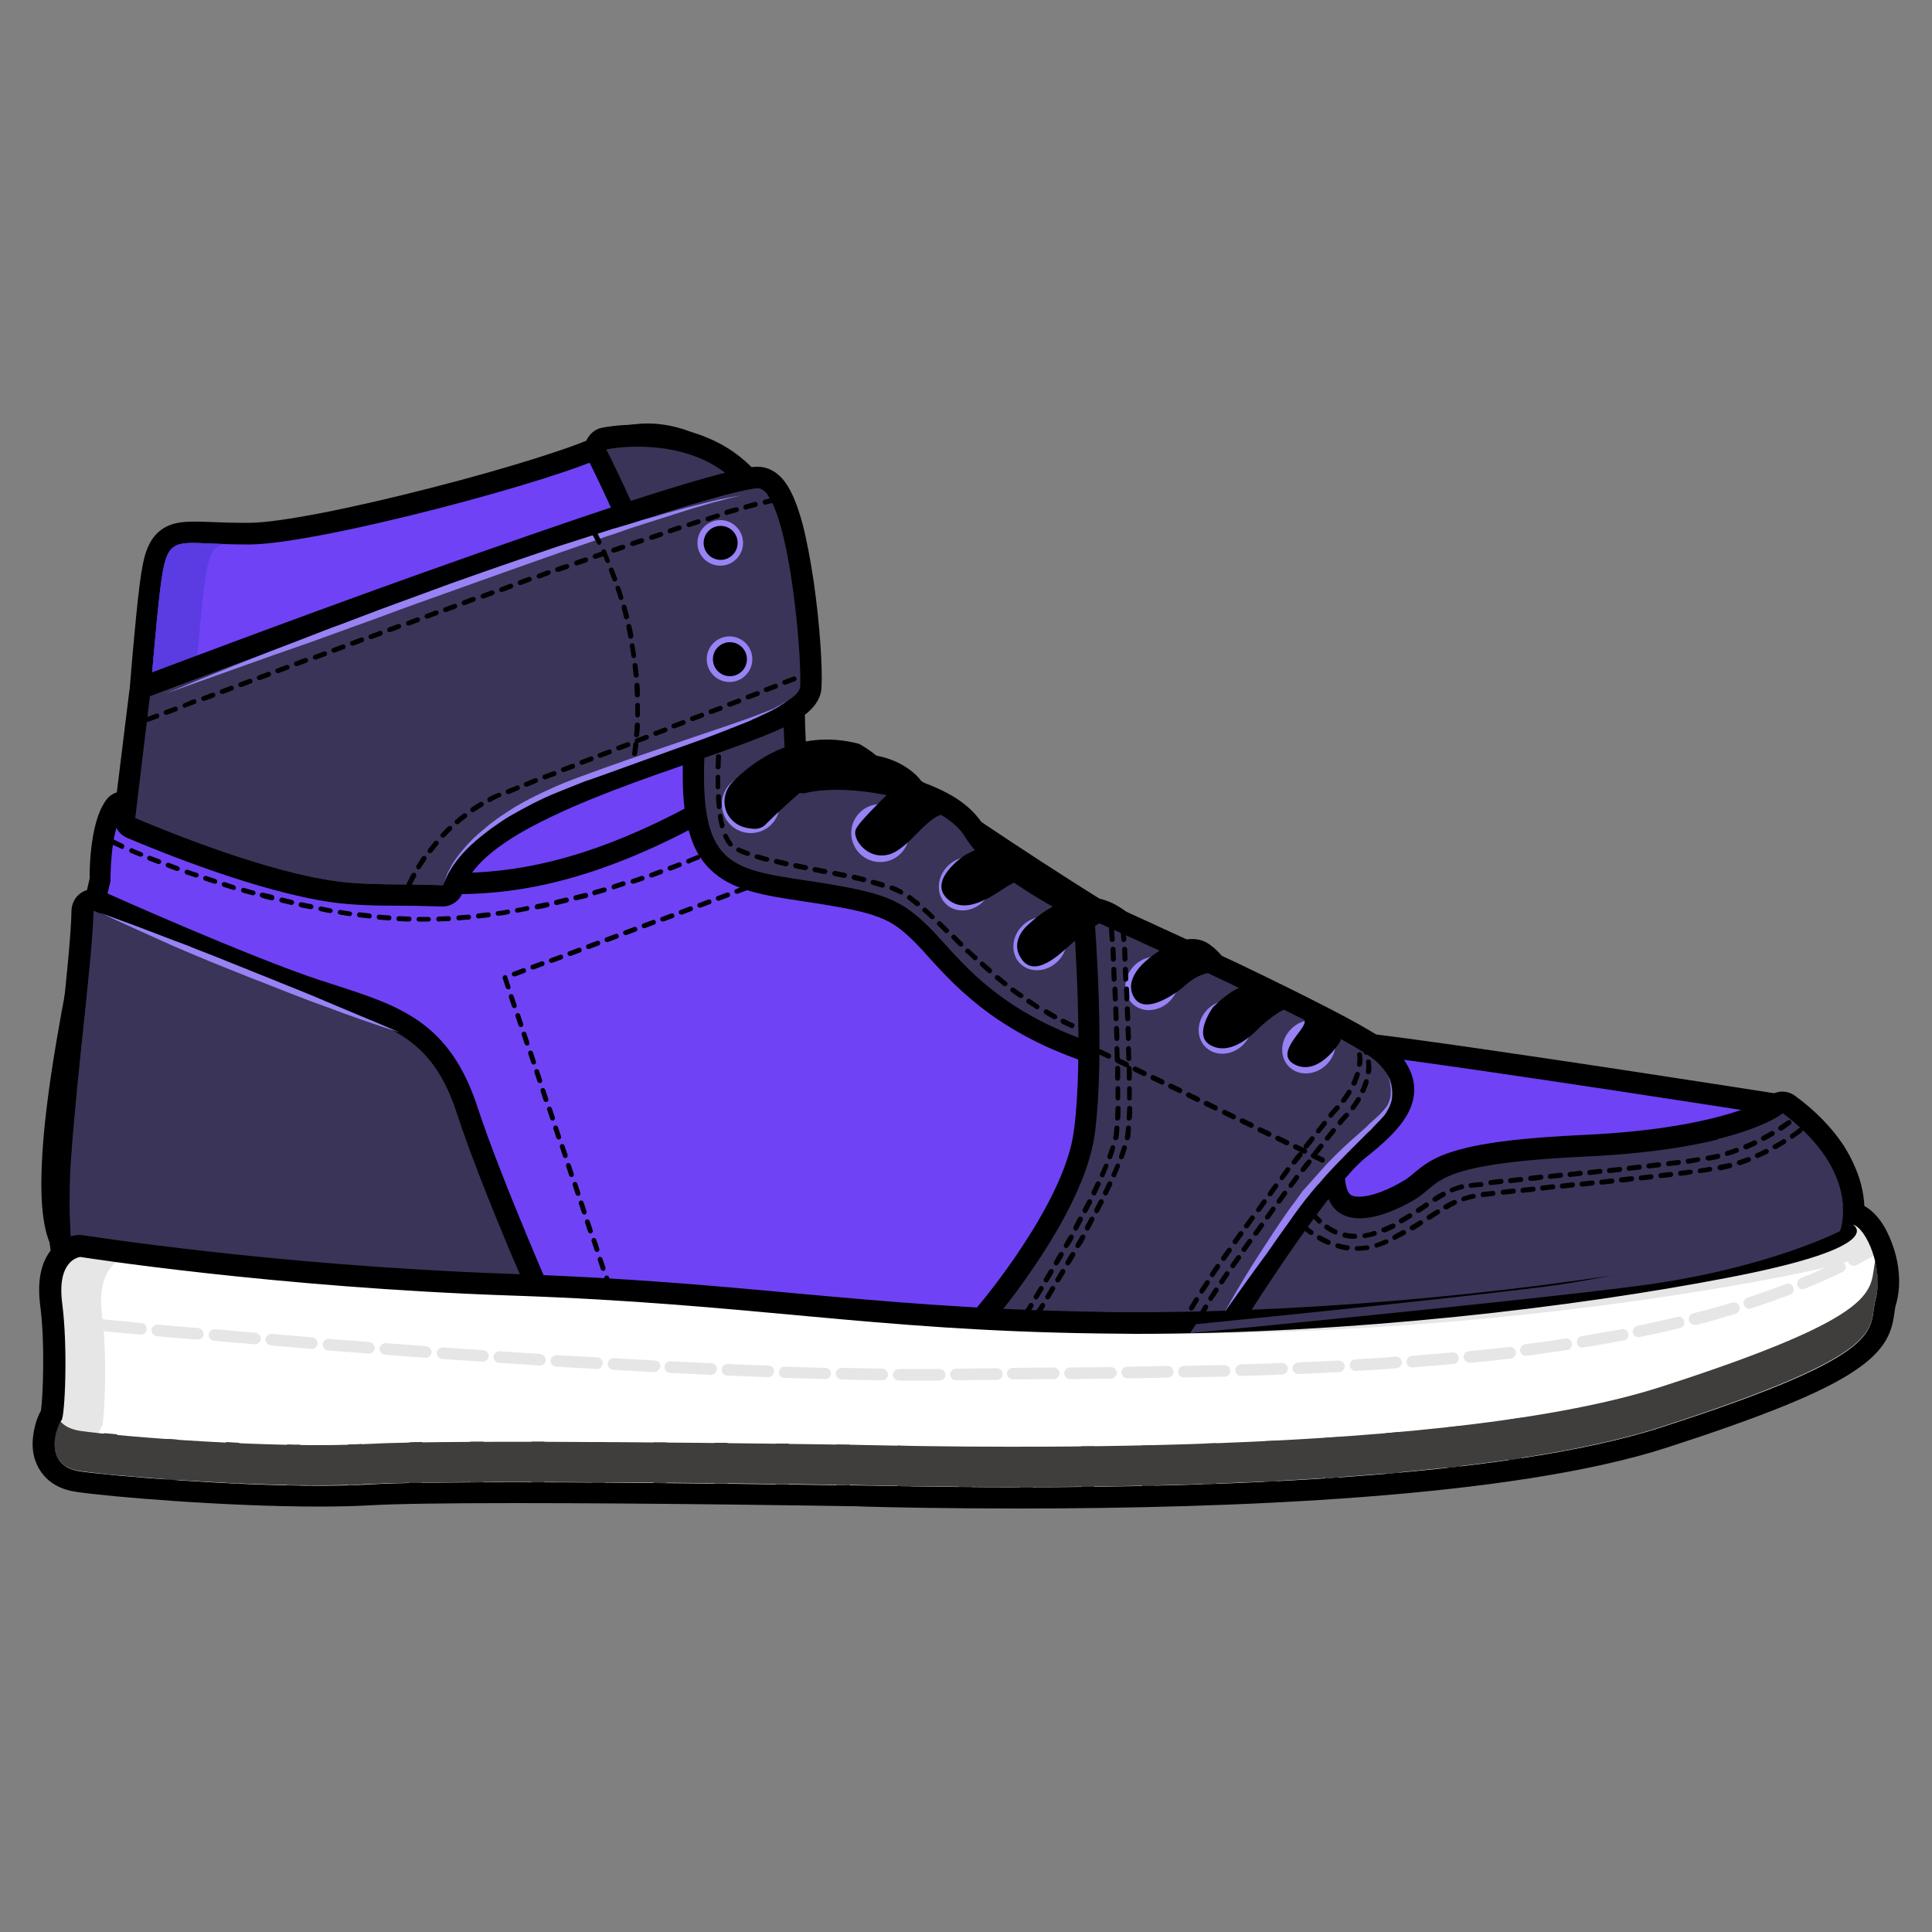<?xml version="1.0" encoding="utf-8"?>
<!-- Generator: Adobe Illustrator 25.2.0, SVG Export Plug-In . SVG Version: 6.00 Build 0)  -->
<svg version="1.1" id="Layer_1" xmlns="http://www.w3.org/2000/svg" xmlns:xlink="http://www.w3.org/1999/xlink" x="0px" y="0px"
	 viewBox="0 0 500 500" style="enable-background:new 0 0 500 500;" xml:space="preserve">
<rect x="0" y="0" width="500" height="500" fill="#808080" stroke="none"/>
<style type="text/css">
	.st0{fill:#6F42F5;}
	.st1{fill:#5B3BE2;}
	.st2{fill:#3A3458;}
	.st3{fill:#FFFFFF;}
	.st4{fill:#E6E6E6;}
	.st5{fill:#3F3E3C;}
	.st6{fill:#9882F4;}
</style>
<g>
	<g>
		<g>
			<path class="st0" d="M112.8,236.5c-14.4,0-27.9-2-40.1-5.9c-14.4-4.7-27.1-12.1-37.7-22.1c-0.6-0.6-0.9-1.4-0.9-2.2
				c0.1-2,3.5-49.6,5.4-59.3c1.4-7.1,3.9-9.2,10.5-9.2c1.3,0,2.7,0.1,4.4,0.1c2.3,0.1,5.2,0.2,8.6,0.2c0.6,0,1.1,0,1.7,0
				c7.8-0.1,26-3.6,47.6-9.2c20.3-5.2,37.9-10.8,43.7-13.8c3.5-1.8,7.3-2.7,11.3-2.7c5.1,0,10.2,1.5,14.6,4.2
				c4.3,2.7,7.3,6.3,8.3,9.9c0.4,1.4,1.4,5.5-0.1,49.7c-0.7,21.7-1.8,42.7-1.8,42.9c-0.1,1.1-0.7,2-1.7,2.4
				c-0.4,0.2-8.8,3.8-22.2,7.5C152.4,232.4,133.4,236.5,112.8,236.5z"/>
		</g>
		<path d="M193.1,125.8c-2.4-8.9-13.8-16.2-25.5-16.2v5.6v-5.6c-4.5,0-8.7,1-12.6,3c-5.6,2.9-23.3,8.5-43.2,13.6
			c-21.4,5.5-39.4,9-47,9.1c-0.6,0-1.1,0-1.7,0c-3.4,0-6.2-0.1-8.5-0.2c-1.7-0.1-3.2-0.1-4.5-0.1c-3.1,0-6.3,0.3-9,2.6
			c-2.6,2.3-3.6,5.6-4.2,8.8c-2,9.8-5.3,57.6-5.4,59.7c-0.1,1.7,0.5,3.3,1.7,4.4c11,10.3,24,18,38.8,22.7c12.4,4,26.2,6.1,40.9,6.1
			c9.2,0,18.9-0.8,28.8-2.4c7.9-1.3,15.9-3,23.8-5.2c13.6-3.8,22.2-7.5,22.5-7.7c1.9-0.8,3.2-2.7,3.3-4.8c0-0.2,1-21.2,1.8-42.9
			c0.4-12.8,0.7-23.3,0.8-31.3C194,131.1,193.5,127.5,193.1,125.8z M185.8,218.9c0,0-33.8,14.8-73,14.8c-25.6,0-53.6-6.3-75.9-27.3
			c0,0,3.4-49.3,5.3-58.9c1.2-5.9,2.7-7,7.8-7c2.9,0,7.1,0.4,13.1,0.4c0.6,0,1.2,0,1.8,0c17.9-0.2,80-16.7,92.6-23.3
			c3.3-1.7,6.7-2.4,10-2.4c9.7,0,18.6,6,20.1,12.1C189.8,135.3,185.8,218.9,185.8,218.9z"/>
	</g>
	<g>
		<g>
			<path class="st1" d="M48.2,206.4c0,0,3.4-49.3,5.3-58.9c0.9-4.4,1.9-6.1,4.5-6.7c-11.9-0.4-14.2-1.5-15.8,6.7
				c-1.9,9.6-5.3,58.9-5.3,58.9c24,22.5,54.5,28.1,81.6,27.2C94.4,232.7,68.9,225.9,48.2,206.4z"/>
		</g>
	</g>
	<g>
		<g>
			<path class="st0" d="M257.4,344.2c-0.6,0-57.6-1.9-115.2-5.3c-33.9-2-61.3-4.1-81.5-6.2c-34.5-3.6-41.4-6.6-43.5-9.1
				c-3-3.4-4.2-10.3-3.7-21.7c0.3-8.4,1.6-19.2,3.8-32c3.4-20.3,8-39.5,8.7-42.3c0-2.5,0.1-13.6,3.7-18.9c0.5-0.8,1.4-1.2,2.3-1.2
				c0.4,0,0.8,0.1,1.1,0.2c0.3,0.1,32.2,14.4,54.1,17.5c2,0.3,3.9,0.6,5.9,0.9c7.9,1.2,16.1,2.5,25.4,2.5c19.2,0,38.5-5.5,60.7-17.4
				c16.9-9,30.8-13.6,41.3-13.6s14.6,4.5,15.9,6.4c3.4,2.4,24.4,17,48.1,31.7c33.8,21.1,57.6,32.9,68.7,34.3
				c27.9,3.4,107.8,15.9,108.6,16c1.1,0.2,2,1,2.3,2.1c0.1,0.3,1.5,6.9-4.6,14.8c-5.7,7.4-16.1,13.4-30.9,17.9
				c-19.3,5.9-46.1,9.1-79.5,9.6L258,344.1C257.7,344.2,257.6,344.2,257.4,344.2L257.4,344.2z"/>
		</g>
		<path d="M466.7,287.6c-0.5-2.2-2.3-3.9-4.5-4.2c-0.8-0.1-80.7-12.7-108.7-16c-4-0.5-12.1-2.8-28.5-11.3c-10.9-5.6-24-13.2-39-22.6
			c-22.9-14.3-43.3-28.4-47.6-31.4c-0.7-1-1.9-2.2-3.7-3.4c-3.7-2.5-8.4-3.7-14.2-3.7c-11,0-25.3,4.7-42.6,13.9
			c-21.8,11.6-40.7,17-59.4,17c-9.1,0-17.2-1.2-25-2.4c-2-0.3-4-0.6-5.9-0.9c-21.6-3.1-53.1-17.1-53.4-17.3
			c-0.7-0.3-1.5-0.5-2.3-0.5c-1.8,0-3.6,0.9-4.6,2.5c-2,2.9-3.2,7.3-3.8,13.3c-0.3,3-0.3,5.6-0.3,6.8c-0.9,3.7-5.3,22.4-8.6,42.1
			c-2.2,13-3.5,23.9-3.8,32.4c-0.5,12.3,0.9,19.6,4.4,23.7c1.9,2.2,5.4,4,16.4,6.1c7,1.3,16.7,2.6,28.9,3.9
			c20.3,2.1,47.8,4.2,81.7,6.2c57.6,3.4,114.7,5.3,115.3,5.3c0.1,0,0.1,0,0.2,0c0.3,0,0.6,0,0.8-0.1l90.9-13.7
			c33.6-0.5,60.6-3.8,80.1-9.7c15.3-4.7,26.2-11,32.3-18.8C468.4,296,466.9,288.4,466.7,287.6z M348.7,327.7l-91.3,13.7
			c0,0-227.6-7.6-238.3-19.6c-10.6-12,9.5-93.8,9.5-93.8s-0.2-12.6,3.2-17.7c0,0,32.2,14.5,54.9,17.7c9.6,1.4,19.7,3.4,31.7,3.4
			c16.2,0,35.8-3.7,62-17.7c19.3-10.3,31.9-13.2,40-13.2c11.1,0,13.8,5.6,13.8,5.6s90.3,63.4,118.5,66.8s108.5,16,108.5,16
			S470,326,348.7,327.7z"/>
	</g>
	<g>
		<path d="M159.4,338.5c-0.3,0-0.5-0.2-0.6-0.4l-0.8-2.4c-0.1-0.3,0.1-0.7,0.4-0.8c0.3-0.1,0.7,0.1,0.8,0.4l0.8,2.4
			c0.1,0.3-0.1,0.7-0.4,0.8C159.5,338.5,159.5,338.5,159.4,338.5z M157.8,333.7c-0.3,0-0.5-0.2-0.6-0.4l-0.8-2.4
			c-0.1-0.3,0.1-0.7,0.4-0.8c0.3-0.1,0.7,0.1,0.8,0.4l0.8,2.4c0.1,0.3-0.1,0.7-0.4,0.8C157.9,333.7,157.8,333.7,157.8,333.7z
			 M156.1,328.9c-0.3,0-0.5-0.2-0.6-0.4l-0.8-2.4c-0.1-0.3,0.1-0.7,0.4-0.8c0.3-0.1,0.7,0.1,0.8,0.4l0.8,2.4
			c0.1,0.3-0.1,0.7-0.4,0.8C156.3,328.9,156.2,328.9,156.1,328.9z M154.5,324c-0.3,0-0.5-0.2-0.6-0.4l-0.8-2.4
			c-0.1-0.3,0.1-0.7,0.4-0.8c0.3-0.1,0.7,0.1,0.8,0.4l0.8,2.4c0.1,0.3-0.1,0.7-0.4,0.8C154.6,324,154.5,324,154.5,324z M152.8,319.2
			c-0.3,0-0.5-0.2-0.6-0.4l-0.8-2.4c-0.1-0.3,0.1-0.7,0.4-0.8c0.3-0.1,0.7,0.1,0.8,0.4l0.8,2.4c0.1,0.3-0.1,0.7-0.4,0.8
			C153,319.2,152.9,319.2,152.8,319.2z M151.2,314.3c-0.3,0-0.5-0.2-0.6-0.4l-0.8-2.4c-0.1-0.3,0.1-0.7,0.4-0.8
			c0.3-0.1,0.7,0.1,0.8,0.4l0.8,2.4c0.1,0.3-0.1,0.7-0.4,0.8C151.3,314.3,151.3,314.3,151.2,314.3z M149.6,309.5
			c-0.3,0-0.5-0.2-0.6-0.4l-0.8-2.4c-0.1-0.3,0.1-0.7,0.4-0.8c0.3-0.1,0.7,0.1,0.8,0.4l0.8,2.4c0.1,0.3-0.1,0.7-0.4,0.8
			C149.7,309.4,149.6,309.5,149.6,309.5z M147.9,304.6c-0.3,0-0.5-0.2-0.6-0.4l-0.8-2.4c-0.1-0.3,0.1-0.7,0.4-0.8
			c0.3-0.1,0.7,0.1,0.8,0.4l0.8,2.4c0.1,0.3-0.1,0.7-0.4,0.8C148,304.6,148,304.6,147.9,304.6z M146.3,299.7c-0.3,0-0.5-0.2-0.6-0.4
			l-0.8-2.4c-0.1-0.3,0.1-0.7,0.4-0.8c0.3-0.1,0.7,0.1,0.8,0.4l0.8,2.4c0.1,0.3-0.1,0.7-0.4,0.8
			C146.4,299.7,146.3,299.7,146.3,299.7z M144.6,294.9c-0.3,0-0.5-0.2-0.6-0.4l-0.8-2.4c-0.1-0.3,0.1-0.7,0.4-0.8
			c0.3-0.1,0.7,0.1,0.8,0.4l0.8,2.4c0.1,0.3-0.1,0.7-0.4,0.8C144.8,294.9,144.7,294.9,144.6,294.9z M143,290c-0.3,0-0.5-0.2-0.6-0.4
			l-0.8-2.4c-0.1-0.3,0.1-0.7,0.4-0.8c0.3-0.1,0.7,0.1,0.8,0.4l0.8,2.4c0.1,0.3-0.1,0.7-0.4,0.8C143.1,290,143,290,143,290z
			 M141.3,285.2c-0.3,0-0.5-0.2-0.6-0.4l-0.8-2.4c-0.1-0.3,0.1-0.7,0.4-0.8c0.3-0.1,0.7,0.1,0.8,0.4l0.8,2.4
			c0.1,0.3-0.1,0.7-0.4,0.8C141.5,285.2,141.4,285.2,141.3,285.2z M139.7,280.3c-0.3,0-0.5-0.2-0.6-0.4l-0.8-2.4
			c-0.1-0.3,0.1-0.7,0.4-0.8c0.3-0.1,0.7,0.1,0.8,0.4l0.8,2.4c0.1,0.3-0.1,0.7-0.4,0.8C139.8,280.3,139.8,280.3,139.7,280.3z
			 M138.1,275.5c-0.3,0-0.5-0.2-0.6-0.4l-0.8-2.4c-0.1-0.3,0.1-0.7,0.4-0.8c0.3-0.1,0.7,0.1,0.8,0.4l0.8,2.4
			c0.1,0.3-0.1,0.7-0.4,0.8C138.2,275.5,138.1,275.5,138.1,275.5z M136.4,270.6c-0.3,0-0.5-0.2-0.6-0.4l-0.8-2.4
			c-0.1-0.3,0.1-0.7,0.4-0.8c0.3-0.1,0.7,0.1,0.8,0.4l0.8,2.4c0.1,0.3-0.1,0.7-0.4,0.8C136.5,270.6,136.5,270.6,136.4,270.6z
			 M134.8,265.8c-0.3,0-0.5-0.2-0.6-0.4l-0.8-2.4c-0.1-0.3,0.1-0.7,0.4-0.8c0.3-0.1,0.7,0.1,0.8,0.4l0.8,2.4
			c0.1,0.3-0.1,0.7-0.4,0.8C134.9,265.7,134.8,265.8,134.8,265.8z M133.1,260.9c-0.3,0-0.5-0.2-0.6-0.4l-0.8-2.4
			c-0.1-0.3,0.1-0.7,0.4-0.8c0.3-0.1,0.7,0.1,0.8,0.4l0.8,2.4c0.1,0.3-0.1,0.7-0.4,0.8C133.3,260.9,133.2,260.9,133.1,260.9z
			 M131.5,256c-0.3,0-0.5-0.2-0.6-0.4l-0.8-2.4c-0.1-0.3,0.1-0.7,0.4-0.8c0.3-0.1,0.7,0,0.8,0.4c0,0,0,0,0,0.1l0.8,2.4
			c0.1,0.3-0.1,0.7-0.4,0.8C131.6,256,131.5,256,131.5,256z M133.1,252.7c-0.3,0-0.5-0.2-0.6-0.4c-0.1-0.3,0-0.7,0.4-0.8l2.4-0.9
			c0.3-0.1,0.7,0,0.8,0.4c0.1,0.3,0,0.7-0.4,0.8l-2.4,0.9C133.2,252.7,133.1,252.7,133.1,252.7z M137.9,250.9
			c-0.3,0-0.5-0.2-0.6-0.4c-0.1-0.3,0-0.7,0.4-0.8l2.4-0.9c0.3-0.1,0.7,0,0.8,0.4c0.1,0.3,0,0.7-0.4,0.8l-2.4,0.9
			C138,250.9,137.9,250.9,137.9,250.9z M142.7,249.2c-0.3,0-0.5-0.2-0.6-0.4c-0.1-0.3,0-0.7,0.4-0.8l2.4-0.9c0.3-0.1,0.7,0,0.8,0.4
			c0.1,0.3,0,0.7-0.4,0.8l-2.4,0.9C142.8,249.1,142.8,249.2,142.7,249.2z M147.5,247.4c-0.3,0-0.5-0.2-0.6-0.4
			c-0.1-0.3,0-0.7,0.4-0.8l2.4-0.9c0.3-0.1,0.7,0,0.8,0.4c0.1,0.3,0,0.7-0.4,0.8l-2.4,0.9C147.6,247.4,147.6,247.4,147.5,247.4z
			 M152.3,245.6c-0.3,0-0.5-0.2-0.6-0.4c-0.1-0.3,0-0.7,0.4-0.8l2.4-0.9c0.3-0.1,0.7,0,0.8,0.4c0.1,0.3,0,0.7-0.4,0.8l-2.4,0.9
			C152.4,245.6,152.4,245.6,152.3,245.6z M157.1,243.8c-0.3,0-0.5-0.2-0.6-0.4c-0.1-0.3,0-0.7,0.4-0.8l2.4-0.9
			c0.3-0.1,0.7,0,0.8,0.4c0.1,0.3,0,0.7-0.4,0.8l-2.4,0.9C157.2,243.8,157.2,243.8,157.1,243.8z M161.9,242c-0.3,0-0.5-0.2-0.6-0.4
			c-0.1-0.3,0-0.7,0.4-0.8l2.4-0.9c0.3-0.1,0.7,0,0.8,0.4c0.1,0.3,0,0.7-0.4,0.8l-2.4,0.9C162,242,162,242,161.9,242z M166.7,240.2
			c-0.3,0-0.5-0.2-0.6-0.4c-0.1-0.3,0-0.7,0.4-0.8l2.4-0.9c0.3-0.1,0.7,0,0.8,0.4c0.1,0.3,0,0.7-0.4,0.8l-2.4,0.9
			C166.9,240.2,166.8,240.2,166.7,240.2z M171.5,238.5c-0.3,0-0.5-0.2-0.6-0.4c-0.1-0.3,0-0.7,0.4-0.8l2.4-0.9
			c0.3-0.1,0.7,0,0.8,0.4c0.1,0.3,0,0.7-0.4,0.8l-2.4,0.9C171.7,238.4,171.6,238.5,171.5,238.5z M176.3,236.7
			c-0.3,0-0.5-0.2-0.6-0.4c-0.1-0.3,0-0.7,0.4-0.8l2.4-0.9c0.3-0.1,0.7,0,0.8,0.4c0.1,0.3,0,0.7-0.4,0.8l-2.4,0.9
			C176.5,236.7,176.4,236.7,176.3,236.7z M181.1,234.9c-0.3,0-0.5-0.2-0.6-0.4c-0.1-0.3,0-0.7,0.4-0.8l2.4-0.9
			c0.3-0.1,0.7,0,0.8,0.4c0.1,0.3,0,0.7-0.4,0.8l-2.4,0.9C181.3,234.9,181.2,234.9,181.1,234.9z M185.9,233.1
			c-0.3,0-0.5-0.2-0.6-0.4c-0.1-0.3,0-0.7,0.4-0.8l2.4-0.9c0.3-0.1,0.7,0,0.8,0.4c0.1,0.3,0,0.7-0.4,0.8l-2.4,0.9
			C186.1,233.1,186,233.1,185.9,233.1z M190.7,231.3c-0.3,0-0.5-0.2-0.6-0.4c-0.1-0.3,0-0.7,0.4-0.8l2.4-0.9c0.3-0.1,0.7,0,0.8,0.4
			c0.1,0.3,0,0.7-0.4,0.8l-2.4,0.9C190.9,231.3,190.8,231.3,190.7,231.3z M195.5,229.5c-0.3,0-0.5-0.2-0.6-0.4
			c-0.1-0.3,0-0.7,0.4-0.8l2.4-0.9c0.3-0.1,0.7,0,0.8,0.4c0.1,0.3,0,0.7-0.4,0.8l-2.4,0.9C195.7,229.5,195.6,229.5,195.5,229.5z"/>
	</g>
	<g>
		<g>
			<path class="st2" d="M139.8,344.8c-0.1,0-0.2,0-0.3,0L19.9,330.9c-0.8-0.1-1.5-0.5-1.9-1.1c-0.7-0.9-3.9-6.7-2.2-30.4
				c0.8-11.3,2.1-23.6,3.2-34.4c1.3-12.4,2.4-23.2,2.5-29.3c0-0.9,0.5-1.8,1.3-2.3c0.5-0.3,1-0.4,1.5-0.4c0.4,0,0.8,0.1,1.1,0.2
				c0.4,0.2,38.3,17.1,56.8,23.2c1.2,0.4,2.3,0.7,3.4,1.1c8.4,2.7,15.6,5.1,21.5,9.3c6.4,4.6,10.7,10.9,13.8,20.5
				c6.5,19.9,21.3,53.4,21.5,53.8c0.4,0.9,0.3,2-0.3,2.8C141.6,344.4,140.7,344.8,139.8,344.8z"/>
		</g>
		<path d="M144.9,339.8c-0.1-0.3-14.9-33.7-21.4-53.5c-3.3-10-8-17-14.9-21.9c-6.2-4.4-13.6-6.8-22.3-9.6c-1.1-0.4-2.2-0.7-3.4-1.1
			c-18.3-6-56.1-22.9-56.5-23.1c-0.7-0.3-1.5-0.5-2.3-0.5c-1,0-2.1,0.3-3,0.9c-1.6,1-2.5,2.7-2.6,4.6c-0.1,6-1.2,16.7-2.5,29
			c-1.1,10.9-2.4,23.2-3.2,34.5c-0.7,10.3-0.6,18.6,0.3,24.5c0.7,4.5,1.7,6.7,2.5,7.8c0.9,1.3,2.3,2.1,3.9,2.2l119.6,13.9
			c0.2,0,0.4,0,0.6,0c1.8,0,3.4-0.8,4.5-2.3C145.5,343.7,145.7,341.6,144.9,339.8z M20.2,328.2c0,0-3.4-4.7-1.7-28.6
			c1.7-23.9,5.6-52.1,5.8-63.9c0,0,38.2,17.1,57,23.3c18.8,6.2,30.3,8.8,36.9,29c6.6,20.3,21.6,54,21.6,54L20.2,328.2z"/>
	</g>
	<g>
		<g>
			<g>
				<path class="st2" d="M101.4,266.5c-5.5-2.9-12.2-4.9-20.1-7.5c-4.1-1.3-9.1-3.2-14.4-5.3c9.6,4,19.5,7.9,26.6,10.2
					C96.3,264.8,98.9,265.6,101.4,266.5z"/>
			</g>
		</g>
		<g>
			<g>
				<path class="st2" d="M18.3,318.9L18.3,318.9c0,0.2,0,0.4,0,0.5l0,0c0,0.2,0,0.3,0,0.5l0,0c0,0.2,0,0.3,0,0.5l0,0
					c0.2,1.9,0.4,3.3,0.7,4.4l0,0c0,0.1,0,0.2,0.1,0.3l0,0c0,0.1,0,0.2,0.1,0.2l0,0c0,0.1,0,0.2,0.1,0.2l0,0c0,0.1,0,0.1,0.1,0.2
					l0,0c0,0.1,0,0.1,0.1,0.2l0,0c0,0.1,0,0.1,0.1,0.2l0,0c0.2,0.6,0.3,1,0.5,1.3l0,0v0.1l0,0c0,0,0,0,0,0.1l0,0c0,0,0,0,0,0.1l0,0
					c0,0,0,0,0,0.1l0,0l0,0l0,0l0,0l0,0l0,0l0,0l0,0l0,0l0,0l0,0l0,0l0,0l0,0l0,0L139.8,342c0,0-2.9-6.6-6.8-15.7l-93.3-10.8
					c-5.4-0.6-9.4-5.4-9.1-10.9v-0.1c1.7-23.6,5.5-51.5,5.8-63.4c-7.2-3.1-12.2-5.3-12.2-5.3c-0.2,11.7-4.1,39.9-5.8,63.9
					c-0.1,1.8-0.2,3.4-0.3,4.9v0.1c0,0.3,0,0.5,0,0.8v0.1c0,0.3,0,0.5,0,0.8v0.1c0,0.2,0,0.5,0,0.7v0.1c0,0.2,0,0.5,0,0.7v0.1
					c0,0.2,0,0.5,0,0.7v0.1c0,0.2,0,0.5,0,0.7v0.1c0,0.2,0,0.5,0,0.7c0,0,0,0,0,0.1c0,0.2,0,0.5,0,0.7l0,0c0,2.8,0.1,5.1,0.2,7l0,0
					C18.3,318.5,18.3,318.7,18.3,318.9z"/>
			</g>
		</g>
	</g>
	<g>
		<g>
			<path class="st2" d="M286.9,273.8c-0.3,0-0.5,0-0.8-0.1c-25.4-7.5-36.4-19.6-43.7-27.6c-1.3-1.4-2.5-2.7-3.6-3.9
				c-6.8-6.8-10.2-8.6-30.5-11.6c-10.3-1.5-17.8-2.6-22.7-7.5s-6.7-12.8-6.1-27.6c1-26.9-24.8-77.6-25.1-78.1
				c-0.4-0.8-0.4-1.7,0-2.5s1.1-1.3,2-1.5c0.1,0,3.6-0.7,8.6-0.7c5.1,0,12.6,0.7,19.5,4.3c8,4.1,13.5,10.9,16.3,20.2
				c4.1,13.7,4.4,30.1,4.7,43.3c0.1,6.2,0.2,11.6,0.7,15.7c0.5,4.9,1.4,6,1.6,6.2c0,0,0.1,0,0.2,0c2.3-0.6,5.2-0.9,8.5-0.9
				c11.2,0,30,3.7,35.9,13.8c4.6,8,24.8,19,32.2,22.5c0.9,0.4,1.4,1.2,1.6,2.2l3.6,30.8c0.1,0.9-0.3,1.8-1,2.4
				C288.2,273.6,287.5,273.8,286.9,273.8z"/>
		</g>
		<path d="M292.4,270.4l-3.6-30.8c-0.2-1.9-1.4-3.5-3.1-4.4c-0.1,0-6.7-3.2-14-7.6c-12.5-7.6-16.1-12.1-17-13.7
			c-1.6-2.8-4.1-5.3-7.4-7.4c-2.7-1.7-6-3.2-9.8-4.5c-6.5-2.1-14.2-3.3-21.1-3.3c-2.6,0-5,0.2-7,0.5c-0.2-0.9-0.5-2.5-0.7-4.9
			c-0.3-3.8-0.4-8.7-0.5-13.9c-0.2-13.4-0.6-30-4.8-44.1c-1.6-5.3-4-9.9-7.3-13.7c-2.9-3.3-6.4-6.1-10.4-8.1
			c-7.4-3.8-15.4-4.6-20.7-4.6c-5.2,0-8.8,0.7-9.2,0.8c-1.7,0.3-3.1,1.5-3.9,3c-0.8,1.6-0.7,3.4,0.1,4.9
			c0.3,0.5,25.8,50.5,24.8,76.7c-0.3,7.6,0,13.2,1,17.8c1.1,5.1,3,9,6,11.9c5.6,5.5,13.8,6.7,24.3,8.3c19.6,2.9,22.5,4.4,28.9,10.8
			c1.1,1.1,2.3,2.4,3.5,3.8c7.5,8.2,18.9,20.7,45,28.4c0.5,0.2,1,0.2,1.6,0.2c1.3,0,2.6-0.5,3.6-1.3
			C291.9,274.1,292.6,272.2,292.4,270.4z M240.8,240.3c-7.7-7.7-12-9.4-32-12.4c-20.1-3-27.6-4.3-26.5-32.2
			c1.1-28-25.4-79.4-25.4-79.4s3.3-0.7,8.1-0.7c10.3,0,27.3,3.1,33.1,22.5c8.3,27.6,0.7,67.2,9.6,67.2c0.3,0,0.6,0,0.9-0.1
			c2.1-0.5,4.8-0.8,7.8-0.8c11.8,0,28.6,4,33.5,12.4c6.1,10.6,33.4,23.6,33.4,23.6l3.6,30.8C257.8,262.5,248.4,248,240.8,240.3z"/>
	</g>
	<g>
		<g>
			<path class="st2" d="M307.9,347.7c-1,0-1.9-0.5-2.4-1.3c-0.6-0.9-0.5-2.1,0-3l28.5-43.8c0.5-0.8,1.4-1.3,2.3-1.3
				c0.3,0,0.6,0,0.9,0.1l6.1,2c1.1,0.4,1.9,1.4,1.9,2.6c0,9.3,4.5,9.3,6.5,9.3l0,0c5.1,0,11.2-3.5,12.9-4.5c1.1-0.7,2-1.4,2.9-2.2
				c2.2-1.9,4.7-4,11-5.6c6.6-1.8,16.8-3,31.8-3.7c20-1,32.3-3.8,39.1-5.9c7.1-2.3,9.9-4.4,10.1-4.5c0.5-0.5,1.1-0.7,1.8-0.7
				c0.6,0,1.2,0.2,1.7,0.6c11.4,8.6,15.1,17.1,16.2,22.7c1.2,6.3-0.3,10.5-0.5,10.9c-0.2,0.6-0.7,1.1-1.3,1.4
				c-0.8,0.4-19.9,10.2-53.4,14.5c-33,4.2-115.1,12.1-115.9,12.2C308.1,347.7,308,347.7,307.9,347.7z"/>
		</g>
		<path d="M482,308.1c-0.8-4-2.5-7.9-4.9-11.7c-3-4.5-7.1-8.8-12.4-12.7c-1-0.8-2.3-1.2-3.4-1.2c-1.2,0-2.5,0.4-3.5,1.4
			c-0.4,0.3-3.2,2.2-9.8,4.2c-6.6,2-18.5,4.7-37.8,5.6c-15.3,0.7-25.6,1.9-32.4,3.8c-6.9,1.8-9.7,4.3-12,6.2
			c-0.9,0.7-1.6,1.4-2.6,1.9c-3.3,2-8,4.1-11.5,4.1c-1.7,0-2.2-0.5-2.4-0.7c-0.4-0.4-1.3-1.9-1.3-5.8c0-2.4-1.6-4.5-3.8-5.3l-6.1-2
			c-0.6-0.2-1.2-0.3-1.7-0.3c-1.8,0-3.6,0.9-4.7,2.5l-28.5,43.8c-1.2,1.8-1.2,4.1-0.1,5.9c1,1.7,2.8,2.7,4.7,2.7c0.2,0,0.4,0,0.5,0
			c0.8-0.1,83-8,116-12.2c33.9-4.3,53.5-14.4,54.3-14.8c1.2-0.6,2.1-1.6,2.6-2.9C481.6,320.1,483.4,315.2,482,308.1z M476.2,318.5
			c0,0-19.1,9.9-52.4,14.2S308,345,308,345l28.5-43.8l6.1,2c0,9.3,4.2,12.1,9.3,12.1c5,0,10.8-2.8,14.3-4.9c7-4.3,4.3-9.2,44.4-11.1
			c40.2-1.9,50.8-11.1,50.8-11.1C482.1,303.7,476.2,318.5,476.2,318.5z"/>
	</g>
	<g>
		<g>
			<path class="st2" d="M257.4,344.2c-1.1,0-2.1-0.6-2.5-1.6c-0.5-1-0.3-2.1,0.4-3c0.2-0.3,22.6-26.8,25.3-46.5
				c2.7-20.2,0-54.2,0-54.6c-0.1-1,0.4-1.9,1.2-2.5c0.5-0.3,1-0.5,1.6-0.5c0.4,0,0.8,0.1,1.1,0.2c6.8,3,66.2,29.7,73.8,36.9
				c3.4,3.2,5,6.4,4.9,9.6c-0.2,5.1-4.6,9.7-11.7,15.3c-10.2,8.1-33.1,44.8-33.3,45.2c-0.5,0.8-1.4,1.3-2.4,1.3
				C315.8,344.2,257.4,344.2,257.4,344.2z"/>
		</g>
		<path d="M360.2,270.7c-1.5-1.4-4.6-3.7-15.8-9.5c-6.4-3.3-14.8-7.5-24.9-12.3c-17.2-8.1-33.7-15.5-33.8-15.6
			c-0.7-0.3-1.5-0.5-2.3-0.5c-1.1,0-2.3,0.3-3.2,1c-1.6,1.1-2.5,3-2.3,5c0,0.3,2.7,34.1,0,54c-2.5,18.9-24.4,44.8-24.6,45
			c-1.4,1.6-1.7,4-0.8,5.9c0.9,2,2.9,3.2,5,3.2l0,0l58.4-0.1c1.9,0,3.7-1,4.7-2.6c6.3-10.2,24.6-38,32.7-44.5
			c7.7-6.1,12.5-11.2,12.7-17.4C366.1,278.4,364.2,274.5,360.2,270.7z M349.8,295.5c-10.7,8.5-34,45.9-34,45.9l-58.4,0.1
			c0,0,23.1-27.2,25.9-47.9c2.8-20.7,0-55.2,0-55.2s65.6,29.3,73,36.4S360.5,286.9,349.8,295.5z"/>
	</g>
	<g>
		<path class="st3" d="M263.6,387.6c-18.3,0-32.8-0.3-39.8-0.5c-1.6,0-2.9-0.1-3.7-0.1c-5.1-0.1-50.7-0.8-86.7-0.8
			c-18.7,0-31.6,0.2-38.3,0.6c-3.6,0.2-7.8,0.3-12.5,0.3c-22.8,0-53.3-2.4-62.3-3.7c-5.5-0.8-7.7-3.9-8.5-6.3c-1.4-4.1,0.2-9,1.5-11
			c0.6-2.7,1.3-18-0.1-28.6c-0.7-5.4,0.1-9.6,2.3-12.3c2.1-2.6,4.7-2.8,5-2.8c0.1,0,0.1,0,0.2,0s0.3,0,0.4,0
			c0.5,0.1,50.5,7.9,111.6,10c29.1,1,51.2,3,72.7,5c24.5,2.2,47.6,4.4,78.9,4.8c3.1,0,6.4,0.1,9.6,0.1c48.6,0,105.8-5.4,153.1-14.5
			c11-2.1,19.3-4.2,24.8-6.3c3.4-1.3,5-2.3,5.6-2.9c-0.6-0.8-0.8-1.9-0.4-2.8c0.4-1.1,1.5-1.7,2.6-1.7c0.3,0,0.5,0,0.8,0.1
			c4,1.2,6.4,7.1,7,8.9c1.7,4.8,2,9.8,0.9,13.9c-0.2,0.8-0.3,1.6-0.4,2.4c-0.6,4.5-1.7,8.3-9.2,13.2c-8.1,5.4-23.3,11.5-47.8,19.4
			C390.7,384.9,317.7,387.6,263.6,387.6z"/>
	</g>
	<g>
		<path class="st4" d="M25,379.9c-1.4-4.1,0.2-9,1.5-11c0.6-2.7,1.3-18-0.1-28.6c-0.7-5.4,0.1-9.6,2.3-12.3c2.1-2.6,4.7-2.8,5-2.8
			c0.1,0,0.1,0,0.2,0c0.1,0,0.3,0,0.4,0c0.5,0.1,50.5,7.9,111.6,10c29.1,1,51.2,3,72.7,5c24.5,2.2,47.6,4.4,78.9,4.8
			c3.1,0,6.4,0.1,9.6,0.1c48.6,0,105.8-5.4,153.1-14.5c11-2.1,19.3-4.2,24.8-6.3c0.9-0.4,1.7-0.7,2.4-1c0-0.1,0-0.1-0.1-0.2
			c-0.6-1.8-3-7.7-7-8.9c-0.3-0.1-0.5-0.1-0.8-0.1c-1.1,0-2.1,0.7-2.6,1.7c-0.4,1-0.2,2.1,0.4,2.8c-0.7,0.6-2.2,1.6-5.6,2.9
			c-5.5,2.1-13.8,4.2-24.8,6.3c-47.2,9.1-104.4,14.5-153.1,14.5c-3.2,0-6.4,0-9.6-0.1c-31.3-0.5-54.4-2.6-78.9-4.8
			c-21.4-2-43.6-4-72.7-5c-61-2.1-111.1-9.9-111.6-10c-0.1,0-0.3,0-0.4,0s-0.1,0-0.2,0c-0.3,0-2.9,0.3-5,2.8
			c-2.2,2.7-3,6.8-2.3,12.3c1.4,10.6,0.7,25.9,0.1,28.6c-1.3,2-2.9,6.8-1.5,11c0.8,2.5,2.9,5.5,8.5,6.3c1.9,0.3,4.7,0.6,8.2,0.9
			C26.5,383.1,25.5,381.4,25,379.9z"/>
	</g>
	<g>
		<path class="st5" d="M485.3,326.3c-1.7,7.6,3.5,13.6-55.4,32.6c-60.2,19.4-196.1,15.2-209.7,15c-13.7-0.2-101.9-1.5-125.2-0.2
			s-64.1-1.9-74.3-3.4c-2.5-0.4-4.1-1.3-5.1-2.5c-1.2,2-4.4,11.5,5.1,12.9c10.3,1.5,51,4.7,74.3,3.4c23.3-1.3,111.5,0,125.2,0.2
			s149.5,4.5,209.7-15s53.4-25.2,55.5-33.1C486.3,333.1,486.1,329.6,485.3,326.3z"/>
	</g>
	<g>
		<g>
			<path class="st5" d="M346.4,371.9c-1.1,0.1-2.3,0.2-3.4,0.2v10.5c1.1-0.1,2.3-0.2,3.4-0.2V371.9z"/>
		</g>
		<g>
			<path class="st5" d="M330.6,372.8c-1.1,0.1-2.3,0.1-3.4,0.2v10.5c1.1-0.1,2.3-0.1,3.4-0.2V372.8z"/>
		</g>
		<g>
			<path class="st5" d="M362.2,370.6c-1.1,0.1-2.3,0.2-3.4,0.3v10.5c1.1-0.1,2.3-0.2,3.4-0.3V370.6z"/>
		</g>
		<g>
			<path class="st5" d="M156.7,373.2c-1.1,0-2.3,0-3.4,0v10.5c1.1,0,2.3,0,3.4,0V373.2z"/>
		</g>
		<g>
			<path class="st5" d="M378,369c-1.1,0.1-2.3,0.3-3.4,0.4v10.5c1.1-0.1,2.3-0.3,3.4-0.4V369z"/>
		</g>
		<g>
			<path class="st5" d="M393.8,366.9c-1.1,0.2-2.3,0.3-3.4,0.5v10.5c1.1-0.2,2.3-0.3,3.4-0.5V366.9z"/>
		</g>
		<g>
			<path class="st5" d="M314.8,373.5c-1.1,0-2.3,0.1-3.4,0.1v10.5c1.1,0,2.3-0.1,3.4-0.1V373.5z"/>
		</g>
		<g>
			<path class="st5" d="M232.3,384.6c1.1,0,2.2,0,3.4,0.1v-10.5c-1.2,0-2.3,0-3.4-0.1V384.6z"/>
		</g>
		<g>
			<path class="st5" d="M267.3,384.9v-10.5c-1.2,0-2.3,0-3.4,0v10.5C265.1,384.9,266.2,384.9,267.3,384.9z"/>
		</g>
		<g>
			<path class="st5" d="M283.2,374.3c-1.1,0-2.3,0-3.4,0v10.5c1.1,0,2.3,0,3.4,0V374.3z"/>
		</g>
		<g>
			<path class="st5" d="M299,374c-1.1,0-2.3,0.1-3.4,0.1v10.5c1.1,0,2.3-0.1,3.4-0.1V374z"/>
		</g>
		<g>
			<path class="st5" d="M251.5,374.4c-1.2,0-2.3,0-3.4,0v10.5c1.1,0,2.3,0,3.4,0V374.4z"/>
		</g>
		<g>
			<path class="st5" d="M46.1,372.6c-1.2-0.1-2.3-0.2-3.4-0.2v10.5c1.1,0.1,2.3,0.2,3.4,0.2V372.6z"/>
		</g>
		<g>
			<path class="st5" d="M90.1,384.3c1.2,0,2.3-0.1,3.4-0.1v-10.5c-1.1,0.1-2.2,0.1-3.4,0.1V384.3z"/>
		</g>
		<g>
			<path class="st5" d="M26.9,381.4c1.1,0.1,2.2,0.2,3.4,0.3v-10.5c-1.2-0.1-2.4-0.2-3.4-0.3V381.4z"/>
		</g>
		<g>
			<path class="st5" d="M105.9,383.8c1.1,0,2.2,0,3.4-0.1v-10.5c-1.2,0-2.3,0-3.4,0.1V383.8z"/>
		</g>
		<g>
			<path class="st5" d="M77.7,373.9c-1.1,0-2.3,0-3.4-0.1v10.5c1.1,0,2.3,0,3.4,0.1V373.9z"/>
		</g>
		<g>
			<path class="st5" d="M61.9,373.4c-1.1-0.1-2.3-0.1-3.4-0.2v10.5c1.1,0.1,2.3,0.1,3.4,0.2V373.4z"/>
		</g>
		<g>
			<path class="st5" d="M204.1,373.6c-1.1,0-2.2,0-3.4,0v10.5c1.2,0,2.3,0,3.4,0V373.6z"/>
		</g>
		<g>
			<path class="st5" d="M172.5,373.3c-1.1,0-2.3,0-3.4,0v10.5c1.1,0,2.3,0,3.4,0V373.3z"/>
		</g>
		<g>
			<path class="st5" d="M125.1,373.1c-1.2,0-2.3,0-3.4,0v10.5c1.1,0,2.3,0,3.4,0V373.1z"/>
		</g>
		<g>
			<path class="st5" d="M188.3,373.4c-1.1,0-2.3,0-3.4,0v10.5c1.2,0,2.3,0,3.4,0V373.4z"/>
		</g>
		<g>
			<path class="st5" d="M219.9,373.9c-0.9,0-2,0-3.4-0.1v10.5c1.4,0,2.5,0,3.4,0.1V373.9z"/>
		</g>
		<g>
			<path class="st5" d="M137.5,383.6c1.1,0,2.3,0,3.4,0v-10.5c-1.1,0-2.3,0-3.4,0V383.6z"/>
		</g>
	</g>
	<g>
		<g>
			<path class="st4" d="M21.8,344h-0.1c-3.4-0.3-5.3-0.5-5.3-0.5c-0.8-0.1-1.4-0.8-1.3-1.6c0.1-0.8,0.8-1.4,1.6-1.3
				c0,0,1.9,0.2,5.3,0.5c0.8,0.1,1.4,0.8,1.3,1.6C23.2,343.5,22.5,344,21.8,344z"/>
		</g>
		<g>
			<path class="st4" d="M239.4,357.3c-2.2,0-4.5,0-6.8,0c-0.8,0-1.5-0.7-1.5-1.5s0.7-1.5,1.5-1.5l0,0c2.3,0,4.6,0,6.8,0
				c1.3,0,2.5,0,3.8,0c0.8,0,1.5,0.7,1.5,1.5s-0.7,1.5-1.5,1.5C241.9,357.3,240.6,357.3,239.4,357.3z M247.4,357.2
				c-0.8,0-1.5-0.7-1.5-1.5s0.7-1.5,1.5-1.5h0.8c3.2,0,6.5-0.1,9.8-0.1l0,0c0.8,0,1.5,0.7,1.5,1.5s-0.7,1.5-1.5,1.5
				c-3.3,0-6.6,0.1-9.8,0.1H247.4L247.4,357.2z M228.4,357.2L228.4,357.2c-3.4,0-7-0.1-10.6-0.2c-0.8,0-1.5-0.7-1.5-1.5
				s0.7-1.5,1.5-1.5c3.6,0.1,7.2,0.1,10.5,0.2c0.8,0,1.5,0.7,1.5,1.5C229.8,356.5,229.2,357.2,228.4,357.2z M262.1,357
				c-0.8,0-1.5-0.7-1.5-1.5s0.7-1.5,1.5-1.5l10.6-0.1l0,0c0.8,0,1.5,0.7,1.5,1.5s-0.7,1.5-1.5,1.5L262.1,357
				C262.2,357,262.1,357,262.1,357z M276.9,356.9c-0.8,0-1.5-0.7-1.5-1.5s0.7-1.5,1.5-1.5c3.5,0,7-0.1,10.6-0.1
				c0.8,0,1.5,0.7,1.5,1.5s-0.7,1.5-1.5,1.5C284,356.8,280.4,356.9,276.9,356.9L276.9,356.9z M213.6,356.9L213.6,356.9
				c-3.5-0.1-7-0.2-10.6-0.3c-0.8,0-1.5-0.7-1.4-1.5c0-0.8,0.7-1.5,1.5-1.4c3.6,0.1,7.1,0.2,10.5,0.3c0.8,0,1.5,0.7,1.5,1.5
				C215,356.2,214.4,356.9,213.6,356.9z M291.7,356.7c-0.8,0-1.5-0.7-1.5-1.5s0.6-1.5,1.5-1.5c3.8-0.1,7.2-0.1,10.5-0.2l0,0
				c0.8,0,1.5,0.7,1.5,1.5s-0.6,1.5-1.5,1.5C298.9,356.6,295.5,356.7,291.7,356.7L291.7,356.7z M306.4,356.5c-0.8,0-1.5-0.6-1.5-1.5
				c0-0.8,0.6-1.5,1.5-1.5c3.6-0.1,7.2-0.2,10.5-0.2c0.8,0,1.5,0.6,1.5,1.5c0,0.8-0.6,1.5-1.5,1.5
				C313.7,356.3,310.1,356.4,306.4,356.5C306.5,356.5,306.5,356.5,306.4,356.5z M198.8,356.4L198.8,356.4c-3.5-0.1-7-0.3-10.6-0.4
				c-0.8,0-1.5-0.7-1.4-1.6c0-0.8,0.7-1.5,1.6-1.4c3.6,0.2,7.1,0.3,10.5,0.4c0.8,0,1.5,0.7,1.4,1.5
				C200.3,355.8,199.6,356.4,198.8,356.4z M321.2,356.1c-0.8,0-1.5-0.6-1.5-1.5c0-0.8,0.6-1.5,1.5-1.5c3.6-0.1,7.2-0.2,10.5-0.4
				c0.8,0,1.5,0.6,1.6,1.4c0,0.8-0.6,1.5-1.4,1.6C328.4,355.9,324.9,356,321.2,356.1C321.3,356.1,321.2,356.1,321.2,356.1z
				 M184,355.8L184,355.8c-3.5-0.2-7.1-0.3-10.6-0.5c-0.8,0-1.5-0.7-1.4-1.6c0-0.8,0.7-1.5,1.6-1.4c3.6,0.2,7.1,0.3,10.5,0.5
				c0.8,0,1.5,0.7,1.4,1.6C185.5,355.2,184.8,355.8,184,355.8z M336,355.6c-0.8,0-1.5-0.6-1.5-1.4s0.6-1.5,1.4-1.6
				c3.6-0.2,7.1-0.3,10.5-0.5c0.8,0,1.5,0.6,1.6,1.4c0,0.8-0.6,1.5-1.4,1.6C343.2,355.3,339.7,355.4,336,355.6L336,355.6z
				 M169.3,355.1C169.2,355.1,169.2,355.1,169.3,355.1c-3.5-0.2-7.1-0.4-10.6-0.6c-0.8,0-1.5-0.8-1.4-1.6c0-0.8,0.8-1.5,1.6-1.4
				c3.6,0.2,7.1,0.4,10.6,0.6c0.8,0,1.5,0.7,1.4,1.6C170.7,354.5,170,355.1,169.3,355.1z M350.8,354.8c-0.8,0-1.4-0.6-1.5-1.4
				c0-0.8,0.6-1.5,1.4-1.6c3.6-0.2,7.1-0.4,10.5-0.7c0.8-0.1,1.5,0.6,1.6,1.4s-0.6,1.5-1.4,1.6C358,354.4,354.5,354.6,350.8,354.8
				L350.8,354.8z M154.5,354.3C154.4,354.3,154.4,354.3,154.5,354.3c-3.5-0.2-7.1-0.4-10.6-0.6c-0.8-0.1-1.5-0.8-1.4-1.6
				c0.1-0.8,0.8-1.5,1.6-1.4c3.6,0.2,7.1,0.4,10.5,0.6c0.8,0,1.5,0.8,1.4,1.6S155.3,354.3,154.5,354.3z M365.5,353.9
				c-0.8,0-1.4-0.6-1.5-1.4s0.6-1.5,1.4-1.6c3.6-0.3,7.1-0.6,10.5-0.9c0.8-0.1,1.6,0.5,1.6,1.4c0.1,0.8-0.5,1.6-1.4,1.6
				c-3.4,0.3-7,0.6-10.5,0.9C365.6,353.9,365.6,353.9,365.5,353.9z M139.7,353.4L139.7,353.4c-3.5-0.2-7.1-0.5-10.6-0.7
				c-0.8-0.1-1.4-0.8-1.4-1.6c0.1-0.8,0.8-1.4,1.6-1.4c3.5,0.2,7.1,0.5,10.5,0.7c0.8,0.1,1.4,0.8,1.4,1.6
				C141.2,352.8,140.5,353.4,139.7,353.4z M380.3,352.6c-0.8,0-1.4-0.6-1.5-1.3c-0.1-0.8,0.5-1.6,1.3-1.6c3.6-0.4,7.1-0.7,10.5-1.1
				c0.8-0.1,1.6,0.5,1.7,1.3s-0.5,1.6-1.3,1.7c-3.4,0.4-7,0.8-10.5,1.1C380.4,352.6,380.3,352.6,380.3,352.6z M125,352.4L125,352.4
				c-3.6-0.2-7.1-0.5-10.6-0.7c-0.8-0.1-1.4-0.8-1.4-1.6c0.1-0.8,0.8-1.4,1.6-1.4c3.5,0.3,7.1,0.5,10.5,0.7c0.8,0.1,1.4,0.8,1.4,1.6
				C126.4,351.8,125.7,352.4,125,352.4z M110.2,351.4L110.2,351.4c-3.6-0.3-7.1-0.5-10.6-0.8c-0.8-0.1-1.4-0.8-1.4-1.6
				c0.1-0.8,0.8-1.4,1.6-1.4c3.5,0.3,7.1,0.5,10.5,0.8c0.8,0.1,1.4,0.8,1.4,1.6C111.6,350.8,111,351.4,110.2,351.4z M394.9,350.9
				c-0.7,0-1.4-0.6-1.5-1.3c-0.1-0.8,0.5-1.6,1.3-1.7c3.5-0.5,7-0.9,10.4-1.5c0.8-0.1,1.6,0.4,1.7,1.3c0.1,0.8-0.4,1.6-1.3,1.7
				c-3.4,0.5-6.9,1-10.5,1.5C395.1,350.9,395,350.9,394.9,350.9z M95.5,350.3L95.5,350.3c-3.7-0.3-7.2-0.5-10.6-0.8
				c-0.8-0.1-1.4-0.8-1.4-1.6c0.1-0.8,0.8-1.4,1.6-1.4c3.4,0.3,6.9,0.5,10.5,0.8c0.8,0.1,1.4,0.8,1.4,1.6
				C96.9,349.7,96.2,350.3,95.5,350.3z M80.7,349.1L80.7,349.1c-3.7-0.3-7.2-0.6-10.6-0.9c-0.8-0.1-1.4-0.8-1.4-1.6
				c0.1-0.8,0.8-1.4,1.6-1.4c3.4,0.3,6.9,0.6,10.5,0.9c0.8,0.1,1.4,0.8,1.4,1.6C82.1,348.6,81.5,349.1,80.7,349.1z M409.6,348.8
				c-0.7,0-1.4-0.5-1.5-1.3s0.4-1.6,1.2-1.7c3.5-0.6,7-1.2,10.4-1.8c0.8-0.2,1.6,0.4,1.7,1.2c0.2,0.8-0.4,1.6-1.2,1.7
				c-3.4,0.6-6.9,1.3-10.4,1.8C409.7,348.8,409.6,348.8,409.6,348.8z M66,347.9L66,347.9c-3.8-0.3-7.3-0.6-10.6-0.9
				c-0.8-0.1-1.4-0.8-1.4-1.6c0.1-0.8,0.8-1.4,1.6-1.4c3.4,0.3,6.9,0.6,10.5,0.9c0.8,0.1,1.4,0.8,1.4,1.6
				C67.4,347.4,66.7,347.9,66,347.9z M51.2,346.7L51.2,346.7c-3.9-0.3-7.4-0.6-10.6-0.9c-0.8-0.1-1.4-0.8-1.4-1.6
				c0.1-0.8,0.8-1.4,1.6-1.4c3.2,0.3,6.8,0.6,10.5,0.9c0.8,0.1,1.4,0.8,1.4,1.6C52.7,346.1,52,346.7,51.2,346.7z M424.1,346.1
				c-0.7,0-1.3-0.5-1.5-1.2c-0.2-0.8,0.4-1.6,1.2-1.8c3.5-0.7,6.9-1.5,10.3-2.3c0.8-0.2,1.6,0.3,1.8,1.1c0.2,0.8-0.3,1.6-1.1,1.8
				c-3.3,0.8-6.8,1.6-10.4,2.3C424.3,346.1,424.2,346.1,424.1,346.1z M36.5,345.4L36.5,345.4c-3.7-0.3-7.3-0.6-10.6-1
				c-0.8-0.1-1.4-0.8-1.4-1.6c0.1-0.8,0.8-1.4,1.6-1.4c3.4,0.3,6.9,0.6,10.5,1c0.8,0.1,1.4,0.8,1.4,1.6
				C37.9,344.8,37.3,345.4,36.5,345.4z M438.5,342.8c-0.7,0-1.3-0.4-1.4-1.1c-0.2-0.8,0.3-1.6,1.1-1.8c3.5-0.9,6.9-1.8,10.1-2.8
				c0.8-0.2,1.6,0.2,1.9,1c0.2,0.8-0.2,1.6-1,1.9c-3.3,1-6.7,2-10.2,2.9C438.8,342.8,438.6,342.8,438.5,342.8z M452.7,338.7
				c-0.6,0-1.2-0.4-1.4-1c-0.3-0.8,0.2-1.6,1-1.9c3.4-1.1,6.7-2.3,9.9-3.5c0.8-0.3,1.6,0.1,1.9,0.9s-0.1,1.6-0.9,1.9
				c-3.2,1.2-6.6,2.4-10,3.5C453,338.7,452.8,338.7,452.7,338.7z M466.6,333.7c-0.6,0-1.1-0.4-1.4-0.9c-0.3-0.8,0.1-1.6,0.8-2
				c3.3-1.3,6.5-2.8,9.5-4.3c0.7-0.4,1.6-0.1,2,0.7s0.1,1.6-0.7,2c-3.1,1.5-6.4,3-9.7,4.3C467,333.6,466.8,333.7,466.6,333.7z"/>
		</g>
		<g>
			<path class="st4" d="M479.7,327.6c-0.5,0-1.1-0.3-1.3-0.8c-0.4-0.7-0.1-1.6,0.6-2c1.6-0.8,3.1-1.7,4.6-2.5c0.7-0.4,1.6-0.2,2,0.6
				c0.4,0.7,0.2,1.6-0.6,2c-1.5,0.9-3.1,1.7-4.7,2.6C480.2,327.5,480,327.6,479.7,327.6z"/>
		</g>
	</g>
	<path d="M489.8,322.2c-0.8-2.3-1.9-4.5-3.1-6.2c-1.7-2.3-3.6-3.9-5.7-4.5c-0.5-0.2-1-0.2-1.6-0.2c-2.2,0-4.2,1.3-5.1,3.4
		c-0.4,0.9-0.5,1.9-0.4,2.8c-1,0.5-2.5,1.2-4.8,2c-5.3,1.8-13,3.7-22.7,5.6c-47,9.1-104.1,14.5-152.5,14.5c-3.2,0-6.4,0-9.5-0.1
		c-31.2-0.5-54.3-2.6-78.7-4.8c-21.5-2-43.7-4-72.8-5c-31.8-1.1-60.3-3.7-78.7-5.8c-19.9-2.2-32.4-4.2-32.6-4.2
		c-0.3,0-0.6-0.1-0.9-0.1c-0.1,0-0.3,0-0.4,0c-2,0.1-4.8,1.2-7,3.8c-2.7,3.3-3.7,8.1-2.9,14.4c1.3,9.8,0.7,23.8,0.2,27.3
		c-0.9,1.5-1.4,3.3-1.6,4.2c-0.5,2.2-1,5.4,0.1,8.6c0.9,2.6,3.4,7.2,10.7,8.2c8.8,1.3,38.9,3.8,62.7,3.8c4.7,0,9-0.1,12.7-0.3
		c6.7-0.4,19.5-0.6,38.1-0.6c36,0,81.6,0.7,86.6,0.8c0.8,0,2.1,0,3.7,0.1c7,0.2,21.5,0.5,39.9,0.5c54.4,0,127.6-2.7,168-15.8
		c24.7-8,40.1-14.2,48.4-19.8c3.9-2.6,6.5-5.1,8.2-8c1.6-2.8,1.9-5.2,2.2-7.2c0.1-0.8,0.2-1.5,0.4-2.1
		C492,333.1,491.7,327.4,489.8,322.2z M485.4,336.3c-2.1,7.9,4.7,13.7-55.5,33.1c-41.2,13.3-117.6,15.5-166.3,15.5
		c-22.5,0-39.1-0.5-43.4-0.5c-9.2-0.1-52.5-0.8-86.7-0.8c-16.5,0-30.9,0.1-38.4,0.6c-3.7,0.2-7.9,0.3-12.4,0.3
		c-23.2,0-53.3-2.5-61.9-3.7c-10.3-1.5-5.8-12.4-4.9-13.2c0.9-0.9,1.7-18.8,0.2-30.3s4.7-12,4.7-12s50,7.9,111.9,10
		s92.5,9,151.6,9.8c3.2,0,6.4,0.1,9.6,0.1c56.2,0,113.8-6.9,153.6-14.6c42.1-8.1,32-13.7,32-13.7
		C483.1,317.9,487.5,328.4,485.4,336.3z"/>
	<g>
		<g>
			<path class="st2" d="M114.6,231.8L114.6,231.8c-3.6-0.1-7-0.2-10.4-0.2c-6.3-0.1-12.3-0.1-18-0.9c-18.4-2.6-42.7-12.4-52.3-16.5
				c-1.1-0.5-1.8-1.7-1.7-2.9l3.8-31.5c0.1-1,0.8-1.9,1.8-2.3c5.6-2.1,136.8-51.7,157.7-54c0.2,0,0.4,0,0.5,0c1,0,2.5,0.3,4.1,1.9
				c3.2,3.3,5.8,11.9,7.7,25.5c1.6,11.1,2.3,22,2.1,26.7c-0.2,5.7-9.8,9.3-31.5,16.8c-12.8,4.4-27.2,9.5-39.1,15.5
				c-13,6.6-20.4,13.2-22,19.7C117,231,115.9,231.8,114.6,231.8z"/>
		</g>
		<path d="M210.6,150.6c-0.9-6-1.9-11.2-3-15.4c-1.6-5.7-3.3-9.4-5.4-11.6c-2.2-2.3-4.5-2.8-6.1-2.8c-0.3,0-0.6,0-0.8,0
			c-5.2,0.6-16.4,3.7-34.4,9.6c-13.9,4.6-31.8,10.8-53.1,18.4c-36.3,13-70.5,26-70.8,26.1c-1.9,0.7-3.3,2.5-3.6,4.5L29.5,211
			c-0.3,2.4,1.1,4.8,3.3,5.8c9.7,4.1,34.3,14,53,16.7c5.8,0.8,11.9,0.9,18.3,0.9c3.3,0,6.7,0.1,10.2,0.2c0.1,0,0.2,0,0.2,0
			c2.5,0,4.8-1.7,5.4-4.2c0.7-2.8,2.8-5.8,6.2-8.8c3.4-3,8.2-6.1,14.3-9.1c11.7-5.9,26.1-10.9,38.8-15.3c8.4-2.9,15.7-5.5,21.3-7.9
			c3.2-1.4,5.6-2.7,7.4-4c3-2.2,4.6-4.7,4.7-7.4C212.9,173,212.2,161.8,210.6,150.6z M207.1,177.6c-0.4,10.5-85.7,24-92.5,51.5
			c-10.1-0.4-19.6,0.1-28-1.1c-18.3-2.6-42.8-12.6-51.6-16.3l3.8-31.5c0,0,136.3-51.5,157-53.8c0.1,0,0.2,0,0.2,0
			C203.6,126.3,207.5,167.2,207.1,177.6z"/>
	</g>
	<g>
		<g>
			<path class="st2" d="M97.6,228c-18.3-2.6-42.8-12.6-51.6-16.3l3.8-31.5c0,0,113.2-42.8,148.9-52.1c-0.9-1.2-1.8-1.8-2.8-1.7
				c-20.7,2.3-157,53.8-157,53.8l-3.8,31.5c8.8,3.7,33.3,13.7,51.6,16.3c8.4,1.2,17.9,0.7,28,1.1c0-0.1,0-0.1,0.1-0.2
				C108.6,228.8,102.9,228.7,97.6,228z"/>
		</g>
	</g>
	<g>
		<path d="M109.6,238.5c-0.4,0-0.8,0-1.2,0c-0.4,0-0.6-0.3-0.6-0.6c0-0.4,0.3-0.6,0.6-0.6c0.9,0,1.7,0,2.5,0l0,0
			c0.3,0,0.6,0.3,0.6,0.6c0,0.4-0.3,0.6-0.6,0.6C110.5,238.5,110.1,238.5,109.6,238.5z M105.8,238.5L105.8,238.5
			c-0.9,0-1.7-0.1-2.6-0.1c-0.4,0-0.6-0.3-0.6-0.7s0.3-0.6,0.7-0.6c0.9,0,1.7,0.1,2.6,0.1c0.4,0,0.6,0.3,0.6,0.7
			C106.5,238.2,106.2,238.5,105.8,238.5z M113.5,238.5c-0.3,0-0.6-0.3-0.6-0.6c0-0.4,0.3-0.7,0.6-0.7l0,0c0.8,0,1.7-0.1,2.5-0.1
			c0.4,0,0.7,0.2,0.7,0.6c0,0.4-0.2,0.7-0.6,0.7C115.3,238.4,114.4,238.4,113.5,238.5L113.5,238.5
			C113.6,238.5,113.5,238.5,113.5,238.5z M100.7,238.2L100.7,238.2c-0.9-0.1-1.8-0.1-2.6-0.2c-0.4,0-0.6-0.3-0.6-0.7
			s0.3-0.6,0.7-0.6c0.8,0.1,1.7,0.2,2.5,0.2c0.4,0,0.6,0.3,0.6,0.7C101.3,237.9,101,238.2,100.7,238.2z M118.7,238.2
			c-0.3,0-0.6-0.3-0.6-0.6c0-0.4,0.2-0.7,0.6-0.7c0.8-0.1,1.7-0.1,2.5-0.2c0.4,0,0.7,0.2,0.7,0.6c0,0.4-0.2,0.7-0.6,0.7
			C120.4,238,119.6,238.1,118.7,238.2L118.7,238.2z M95.6,237.7L95.6,237.7c-0.9-0.1-1.8-0.2-2.6-0.3c-0.4,0-0.6-0.4-0.6-0.7
			c0-0.4,0.4-0.6,0.7-0.6c0.8,0.1,1.7,0.2,2.5,0.3c0.4,0,0.6,0.4,0.6,0.7C96.2,237.5,95.9,237.7,95.6,237.7z M123.8,237.7
			c-0.3,0-0.6-0.2-0.6-0.6c0-0.4,0.2-0.7,0.6-0.7c0.8-0.1,1.7-0.2,2.5-0.3c0.4,0,0.7,0.2,0.7,0.6c0,0.4-0.2,0.7-0.6,0.7
			C125.6,237.5,124.7,237.6,123.8,237.7L123.8,237.7z M90.5,237.1L90.5,237.1c-0.9-0.1-1.8-0.3-2.6-0.4c-0.3-0.1-0.6-0.4-0.5-0.7
			s0.4-0.6,0.7-0.5c0.8,0.1,1.7,0.3,2.5,0.4c0.4,0.1,0.6,0.4,0.5,0.7C91.1,236.8,90.8,237.1,90.5,237.1z M128.9,237
			c-0.3,0-0.6-0.2-0.6-0.5c-0.1-0.4,0.2-0.7,0.5-0.7c0.8-0.1,1.7-0.2,2.5-0.4c0.3-0.1,0.7,0.2,0.7,0.5c0.1,0.3-0.2,0.7-0.5,0.7
			C130.7,236.8,129.8,236.9,128.9,237L128.9,237z M85.5,236.3L85.5,236.3c-0.9-0.1-1.8-0.3-2.6-0.5c-0.3-0.1-0.6-0.4-0.5-0.7
			s0.4-0.6,0.7-0.5c0.8,0.2,1.7,0.3,2.5,0.5c0.3,0.1,0.6,0.4,0.5,0.7C86,236,85.8,236.3,85.5,236.3z M133.9,236.2
			c-0.3,0-0.6-0.2-0.6-0.5c-0.1-0.3,0.2-0.7,0.5-0.7c0.8-0.1,1.7-0.3,2.5-0.5c0.3-0.1,0.7,0.2,0.7,0.5c0.1,0.3-0.2,0.7-0.5,0.7
			C135.7,235.9,134.8,236,133.9,236.2C134,236.2,134,236.2,133.9,236.2z M80.4,235.3L80.4,235.3c-0.9-0.2-1.8-0.3-2.6-0.5
			c-0.3-0.1-0.6-0.4-0.5-0.8c0.1-0.3,0.4-0.6,0.8-0.5c0.8,0.2,1.7,0.4,2.5,0.5c0.3,0.1,0.6,0.4,0.5,0.8
			C81,235.1,80.7,235.3,80.4,235.3z M139,235.3c-0.3,0-0.6-0.2-0.6-0.5c-0.1-0.3,0.2-0.7,0.5-0.8c0.8-0.2,1.7-0.3,2.5-0.5
			c0.3-0.1,0.7,0.1,0.8,0.5c0.1,0.3-0.1,0.7-0.5,0.8c-0.8,0.2-1.7,0.4-2.5,0.5C139.1,235.3,139,235.3,139,235.3z M75.4,234.2
			L75.4,234.2c-0.9-0.2-1.8-0.4-2.6-0.6c-0.3-0.1-0.6-0.4-0.5-0.8c0.1-0.3,0.4-0.6,0.8-0.5c0.8,0.2,1.7,0.4,2.5,0.6
			c0.3,0.1,0.6,0.4,0.5,0.8C76,234,75.7,234.2,75.4,234.2z M144,234.2c-0.3,0-0.6-0.2-0.6-0.5c-0.1-0.3,0.1-0.7,0.5-0.8
			c0.8-0.2,1.7-0.4,2.5-0.6c0.3-0.1,0.7,0.1,0.8,0.5c0.1,0.3-0.1,0.7-0.5,0.8c-0.8,0.2-1.7,0.4-2.5,0.6
			C144.1,234.2,144,234.2,144,234.2z M70.4,233c-0.1,0-0.1,0-0.2,0c-0.8-0.2-1.7-0.4-2.5-0.7c-0.3-0.1-0.5-0.4-0.5-0.8
			c0.1-0.3,0.4-0.5,0.8-0.5c0.8,0.2,1.7,0.4,2.5,0.6c0.3,0.1,0.5,0.4,0.5,0.8C71,232.8,70.7,233,70.4,233z M149,233
			c-0.3,0-0.5-0.2-0.6-0.5s0.1-0.7,0.5-0.8c0.8-0.2,1.7-0.4,2.5-0.6c0.3-0.1,0.7,0.1,0.8,0.5c0.1,0.3-0.1,0.7-0.5,0.8
			c-0.8,0.2-1.7,0.4-2.5,0.6C149.1,233,149,233,149,233z M65.5,231.7c-0.1,0-0.1,0-0.2,0c-0.8-0.2-1.7-0.5-2.5-0.7
			c-0.3-0.1-0.5-0.5-0.4-0.8s0.5-0.5,0.8-0.4c0.8,0.2,1.6,0.5,2.5,0.7c0.3,0.1,0.5,0.4,0.4,0.8C66,231.5,65.7,231.7,65.5,231.7z
			 M153.9,231.7c-0.3,0-0.5-0.2-0.6-0.5s0.1-0.7,0.4-0.8c0.8-0.2,1.7-0.5,2.5-0.7c0.3-0.1,0.7,0.1,0.8,0.4c0.1,0.3-0.1,0.7-0.4,0.8
			c-0.8,0.2-1.6,0.5-2.5,0.7C154,231.7,154,231.7,153.9,231.7z M60.5,230.3c-0.1,0-0.1,0-0.2,0c-0.8-0.3-1.7-0.5-2.5-0.8
			c-0.3-0.1-0.5-0.5-0.4-0.8s0.5-0.5,0.8-0.4c0.8,0.3,1.6,0.5,2.4,0.8c0.3,0.1,0.5,0.5,0.4,0.8C61.1,230.1,60.8,230.3,60.5,230.3z
			 M158.9,230.2c-0.3,0-0.5-0.2-0.6-0.5s0.1-0.7,0.4-0.8c0.8-0.3,1.6-0.5,2.4-0.8c0.3-0.1,0.7,0.1,0.8,0.4c0.1,0.3-0.1,0.7-0.4,0.8
			c-0.8,0.3-1.6,0.5-2.5,0.8C159,230.2,158.9,230.2,158.9,230.2z M55.6,228.7c-0.1,0-0.1,0-0.2,0c-0.8-0.3-1.6-0.5-2.4-0.8
			c-0.3-0.1-0.5-0.5-0.4-0.8s0.5-0.5,0.8-0.4c0.8,0.3,1.6,0.5,2.4,0.8c0.3,0.1,0.5,0.5,0.4,0.8C56.2,228.6,55.9,228.7,55.6,228.7z
			 M163.8,228.7c-0.3,0-0.5-0.2-0.6-0.4c-0.1-0.3,0.1-0.7,0.4-0.8c0.8-0.3,1.6-0.5,2.4-0.8c0.3-0.1,0.7,0.1,0.8,0.4
			c0.1,0.3-0.1,0.7-0.4,0.8c-0.8,0.3-1.6,0.5-2.4,0.8C163.9,228.7,163.8,228.7,163.8,228.7z M50.8,227.1c-0.1,0-0.1,0-0.2,0
			c-0.8-0.3-1.6-0.6-2.4-0.8c-0.3-0.1-0.5-0.5-0.4-0.8s0.5-0.5,0.8-0.4c0.8,0.3,1.6,0.6,2.4,0.8c0.3,0.1,0.5,0.5,0.4,0.8
			C51.3,226.9,51,227.1,50.8,227.1z M168.6,227.1c-0.3,0-0.5-0.2-0.6-0.4c-0.1-0.3,0.1-0.7,0.4-0.8c0.8-0.3,1.6-0.6,2.4-0.9
			c0.3-0.1,0.7,0.1,0.8,0.4c0.1,0.3-0.1,0.7-0.4,0.8c-0.8,0.3-1.6,0.6-2.4,0.9C168.8,227.1,168.7,227.1,168.6,227.1z M45.9,225.4
			c-0.1,0-0.1,0-0.2,0c-0.8-0.3-1.6-0.6-2.4-0.9c-0.3-0.1-0.5-0.5-0.4-0.8s0.5-0.5,0.8-0.4c0.8,0.3,1.6,0.6,2.4,0.9
			c0.3,0.1,0.5,0.5,0.4,0.8C46.4,225.2,46.2,225.4,45.9,225.4z M173.4,225.3c-0.3,0-0.5-0.2-0.6-0.4c-0.1-0.3,0-0.7,0.4-0.8
			c0.8-0.3,1.6-0.6,2.4-0.9c0.3-0.1,0.7,0,0.8,0.4c0.1,0.3,0,0.7-0.4,0.8c-0.8,0.3-1.6,0.6-2.4,0.9
			C173.6,225.3,173.5,225.3,173.4,225.3z M41.1,223.6c-0.1,0-0.2,0-0.2,0c-0.8-0.3-1.6-0.6-2.4-0.9c-0.3-0.1-0.5-0.5-0.4-0.8
			s0.5-0.5,0.8-0.4c0.8,0.3,1.6,0.6,2.4,0.9c0.3,0.1,0.5,0.5,0.4,0.8C41.6,223.4,41.4,223.6,41.1,223.6z M178.2,223.5
			c-0.3,0-0.5-0.2-0.6-0.4c-0.1-0.3,0-0.7,0.4-0.8c0.8-0.3,1.6-0.7,2.4-1c0.3-0.1,0.7,0,0.8,0.3s0,0.7-0.3,0.8
			c-0.7,0.3-1.6,0.6-2.4,1C178.4,223.5,178.3,223.5,178.2,223.5z M36.4,221.7c-0.1,0-0.2,0-0.2,0c-0.8-0.3-1.6-0.7-2.4-1
			c-0.3-0.1-0.5-0.5-0.3-0.8c0.1-0.3,0.5-0.5,0.8-0.3c0.8,0.3,1.6,0.7,2.4,1c0.3,0.1,0.5,0.5,0.3,0.8
			C36.9,221.5,36.6,221.7,36.4,221.7z M31.6,219.7c-0.1,0-0.2,0-0.3-0.1c-1.5-0.7-2.4-1.1-2.4-1.1c-0.3-0.2-0.5-0.5-0.3-0.9
			c0.2-0.3,0.5-0.5,0.9-0.3c0,0,0.8,0.4,2.3,1.1c0.3,0.1,0.5,0.5,0.3,0.8C32.1,219.5,31.9,219.7,31.6,219.7z"/>
	</g>
	<g>
		<path d="M265.4,340.7c-0.1,0-0.2,0-0.3-0.1c-0.3-0.2-0.4-0.6-0.2-0.9c0.4-0.6,0.8-1.3,1.4-2.2c0.2-0.3,0.6-0.4,0.9-0.2
			c0.3,0.2,0.4,0.6,0.2,0.9c-0.5,0.8-1,1.6-1.4,2.2C265.8,340.6,265.6,340.7,265.4,340.7z M268.1,336.3c-0.1,0-0.2,0-0.3-0.1
			c-0.3-0.2-0.4-0.6-0.2-0.9c0.4-0.7,0.9-1.4,1.3-2.2c0.2-0.3,0.6-0.4,0.9-0.2c0.3,0.2,0.4,0.6,0.2,0.9c-0.5,0.8-0.9,1.5-1.3,2.2
			C268.5,336.2,268.3,336.3,268.1,336.3z M270.7,331.9c-0.1,0-0.2,0-0.3-0.1c-0.3-0.2-0.4-0.6-0.2-0.9c0.4-0.7,0.9-1.5,1.3-2.2
			c0.2-0.3,0.6-0.4,0.9-0.2c0.3,0.2,0.4,0.6,0.2,0.9c-0.4,0.8-0.9,1.5-1.3,2.2C271.2,331.8,271,331.9,270.7,331.9z M273.3,327.5
			c-0.1,0-0.2,0-0.3-0.1c-0.3-0.2-0.4-0.6-0.2-0.9c0.4-0.7,0.8-1.5,1.3-2.2c0.2-0.3,0.6-0.4,0.9-0.2c0.3,0.2,0.4,0.6,0.2,0.9
			c-0.4,0.8-0.9,1.5-1.3,2.2C273.8,327.3,273.6,327.5,273.3,327.5z M275.9,323c-0.1,0-0.2,0-0.3-0.1c-0.3-0.2-0.4-0.6-0.2-0.9
			c0.4-0.7,0.8-1.5,1.3-2.2c0.2-0.3,0.6-0.4,0.9-0.2c0.3,0.2,0.4,0.6,0.2,0.9c-0.4,0.8-0.8,1.5-1.3,2.2
			C276.3,322.9,276.1,323,275.9,323z M278.4,318.5c-0.1,0-0.2,0-0.3-0.1c-0.3-0.2-0.4-0.6-0.3-0.9c0.4-0.8,0.8-1.5,1.2-2.3
			c0.2-0.3,0.6-0.4,0.9-0.3c0.3,0.2,0.4,0.6,0.3,0.9c-0.4,0.8-0.8,1.5-1.2,2.3C278.8,318.4,278.6,318.5,278.4,318.5z M280.8,314
			c-0.1,0-0.2,0-0.3-0.1c-0.3-0.2-0.4-0.6-0.3-0.9c0.4-0.8,0.8-1.5,1.2-2.3c0.2-0.3,0.5-0.4,0.9-0.3c0.3,0.2,0.4,0.5,0.3,0.9
			c-0.4,0.7-0.8,1.5-1.2,2.3C281.2,313.8,281,314,280.8,314z M283.1,309.4c-0.1,0-0.2,0-0.3-0.1c-0.3-0.2-0.4-0.5-0.3-0.9
			c0.4-0.8,0.8-1.6,1.1-2.3c0.2-0.3,0.5-0.5,0.9-0.3c0.3,0.2,0.5,0.5,0.3,0.9c-0.4,0.7-0.7,1.5-1.1,2.3
			C283.6,309.3,283.3,309.4,283.1,309.4z M285.3,304.7c-0.1,0-0.2,0-0.3-0.1c-0.3-0.1-0.5-0.5-0.3-0.8c0.4-0.8,0.7-1.6,1-2.3
			c0.1-0.3,0.5-0.5,0.8-0.3c0.3,0.1,0.5,0.5,0.3,0.8c-0.3,0.8-0.7,1.6-1,2.4C285.8,304.6,285.5,304.7,285.3,304.7z M287.2,300
			c-0.1,0-0.1,0-0.2,0c-0.3-0.1-0.5-0.5-0.4-0.8c0.3-0.9,0.6-1.7,0.8-2.4c0.1-0.3,0.5-0.5,0.8-0.4s0.5,0.5,0.4,0.8
			c-0.2,0.8-0.5,1.6-0.8,2.5C287.7,299.8,287.5,300,287.2,300z M288.7,295.1h-0.1c-0.3-0.1-0.6-0.4-0.5-0.8s0.2-0.9,0.2-1.2
			c0-0.4,0.1-0.8,0.1-1.2c0-0.4,0.3-0.6,0.7-0.6c0.4,0,0.6,0.3,0.6,0.7c0,0.5-0.1,0.9-0.1,1.3s-0.1,0.9-0.2,1.4
			C289.3,294.9,289,295.1,288.7,295.1z M289.2,290L289.2,290c-0.4,0-0.7-0.3-0.6-0.7c0-0.8,0.1-1.6,0.1-2.5c0-0.4,0.3-0.6,0.7-0.6
			c0.4,0,0.6,0.3,0.6,0.7c0,0.9,0,1.8-0.1,2.6C289.8,289.7,289.5,290,289.2,290z M289.3,284.8L289.3,284.8c-0.4,0-0.6-0.3-0.6-0.6
			c0-0.4,0-0.7,0-1.1c0-0.5,0-1,0-1.4s0.3-0.6,0.6-0.6l0,0c0.4,0,0.6,0.3,0.6,0.6c0,0.5,0,1,0,1.4s0,0.8,0,1.1
			C289.9,284.6,289.6,284.8,289.3,284.8z M289.2,279.7c-0.3,0-0.6-0.3-0.6-0.6c0-0.8,0-1.7,0-2.6c0-0.4,0.3-0.6,0.6-0.7
			c0.4,0,0.6,0.3,0.7,0.6c0,0.9,0,1.7,0,2.6C289.9,279.4,289.6,279.7,289.2,279.7C289.3,279.7,289.3,279.7,289.2,279.7z
			 M289.1,274.6c-0.3,0-0.6-0.3-0.6-0.6c0-0.8,0-1.7-0.1-2.6c0-0.4,0.3-0.6,0.6-0.7c0.4,0,0.6,0.3,0.7,0.6c0,0.9,0,1.7,0.1,2.6
			C289.8,274.3,289.5,274.6,289.1,274.6C289.2,274.6,289.2,274.6,289.1,274.6z M289,269.4c-0.3,0-0.6-0.3-0.6-0.6
			c0-0.9-0.1-1.7-0.1-2.6c0-0.4,0.3-0.7,0.6-0.7c0.4,0,0.7,0.3,0.7,0.6c0,0.9,0.1,1.7,0.1,2.6C289.7,269.1,289.4,269.4,289,269.4
			L289,269.4z M288.8,264.3c-0.3,0-0.6-0.3-0.6-0.6c0-0.9-0.1-1.7-0.1-2.6c0-0.4,0.3-0.7,0.6-0.7c0.4,0,0.7,0.3,0.7,0.6
			c0,0.8,0.1,1.7,0.1,2.6C289.5,264,289.2,264.3,288.8,264.3L288.8,264.3z M288.6,259.2c-0.3,0-0.6-0.3-0.6-0.6
			c0-0.9-0.1-1.7-0.1-2.6c0-0.4,0.3-0.7,0.6-0.7c0.4,0,0.7,0.3,0.7,0.6c0,0.8,0.1,1.7,0.1,2.6C289.2,258.9,289,259.2,288.6,259.2
			L288.6,259.2z M288.3,254.1c-0.3,0-0.6-0.3-0.6-0.6c0-0.9-0.1-1.7-0.1-2.6c0-0.4,0.3-0.7,0.6-0.7c0.4,0,0.7,0.3,0.7,0.6
			c0,0.8,0.1,1.7,0.1,2.6C289,253.7,288.7,254,288.3,254.1C288.4,254.1,288.4,254.1,288.3,254.1z M288.1,248.9
			c-0.3,0-0.6-0.3-0.6-0.6c0-0.9-0.1-1.8-0.1-2.6c0-0.4,0.3-0.7,0.6-0.7c0.4,0,0.7,0.3,0.7,0.6c0,0.8,0.1,1.6,0.1,2.6
			C288.7,248.6,288.5,248.9,288.1,248.9L288.1,248.9z M287.8,243.8c-0.3,0-0.6-0.3-0.6-0.6c-0.1-1.6-0.2-2.6-0.2-2.6
			c0-0.4,0.2-0.7,0.6-0.7s0.7,0.2,0.7,0.6c0,0,0.1,0.9,0.2,2.6C288.5,243.5,288.2,243.8,287.8,243.8L287.8,243.8z"/>
	</g>
	<g>
		<path d="M310.7,341.1c-0.1,0-0.2,0-0.3-0.1c-0.3-0.2-0.4-0.6-0.2-0.9c0.4-0.6,0.8-1.4,1.3-2.2c0.2-0.3,0.6-0.4,0.9-0.2
			c0.3,0.2,0.4,0.6,0.2,0.9c-0.5,0.8-1,1.6-1.3,2.2C311.1,341,310.9,341.1,310.7,341.1z M313.3,336.7c-0.1,0-0.2,0-0.3-0.1
			c-0.3-0.2-0.4-0.6-0.2-0.9c0.4-0.7,0.9-1.4,1.4-2.2c0.2-0.3,0.6-0.4,0.9-0.2c0.3,0.2,0.4,0.6,0.2,0.9c-0.5,0.8-1,1.5-1.4,2.1
			C313.8,336.6,313.5,336.7,313.3,336.7z M316.2,332.4c-0.1,0-0.2,0-0.4-0.1c-0.3-0.2-0.4-0.6-0.2-0.9c0.5-0.7,0.9-1.4,1.4-2.1
			c0.2-0.3,0.6-0.4,0.9-0.2c0.3,0.2,0.4,0.6,0.2,0.9c-0.5,0.7-1,1.4-1.4,2.1C316.6,332.3,316.4,332.4,316.2,332.4z M319.1,328.2
			c-0.1,0-0.3,0-0.4-0.1c-0.3-0.2-0.4-0.6-0.2-0.9c0.5-0.7,1-1.4,1.5-2.1c0.2-0.3,0.6-0.4,0.9-0.2c0.3,0.2,0.4,0.6,0.2,0.9
			c-0.5,0.7-1,1.4-1.5,2.1C319.5,328.1,319.3,328.2,319.1,328.2z M322,324c-0.1,0-0.3,0-0.4-0.1c-0.3-0.2-0.4-0.6-0.2-0.9
			c0.5-0.7,1-1.4,1.5-2.1c0.2-0.3,0.6-0.4,0.9-0.2c0.3,0.2,0.4,0.6,0.2,0.9c-0.5,0.7-1,1.4-1.5,2.1C322.4,323.9,322.2,324,322,324z
			 M325,319.8c-0.1,0-0.3,0-0.4-0.1c-0.3-0.2-0.4-0.6-0.1-0.9c0.5-0.7,1-1.4,1.5-2.1c0.2-0.3,0.6-0.4,0.9-0.1
			c0.3,0.2,0.4,0.6,0.1,0.9c-0.5,0.7-1,1.4-1.5,2.1C325.4,319.7,325.2,319.8,325,319.8z M328,315.6c-0.1,0-0.3,0-0.4-0.1
			c-0.3-0.2-0.3-0.6-0.1-0.9c0.5-0.7,1-1.4,1.5-2.1c0.2-0.3,0.6-0.3,0.9-0.1c0.3,0.2,0.3,0.6,0.1,0.9c-0.5,0.7-1,1.4-1.5,2.1
			C328.4,315.5,328.2,315.6,328,315.6z M331,311.5c-0.1,0-0.3,0-0.4-0.1c-0.3-0.2-0.3-0.6-0.1-0.9c0.5-0.7,1-1.4,1.5-2.1
			c0.2-0.3,0.6-0.3,0.9-0.1c0.3,0.2,0.3,0.6,0.1,0.9c-0.5,0.7-1,1.4-1.5,2.1C331.4,311.4,331.2,311.5,331,311.5z M334.1,307.4
			c-0.1,0-0.3,0-0.4-0.1c-0.3-0.2-0.3-0.6-0.1-0.9c0.5-0.7,1-1.4,1.5-2.1c0.2-0.3,0.6-0.3,0.9-0.1c0.3,0.2,0.3,0.6,0.1,0.9
			c-0.5,0.7-1,1.4-1.5,2C334.5,307.3,334.3,307.4,334.1,307.4z M337.2,303.3c-0.1,0-0.3,0-0.4-0.1c-0.3-0.2-0.3-0.6-0.1-0.9
			c0.5-0.7,1-1.4,1.6-2c0.2-0.3,0.6-0.3,0.9-0.1c0.3,0.2,0.3,0.6,0.1,0.9c-0.5,0.7-1,1.3-1.6,2C337.6,303.2,337.4,303.3,337.2,303.3
			z M340.3,299.2c-0.1,0-0.3,0-0.4-0.1c-0.3-0.2-0.3-0.6-0.1-0.9c0.5-0.7,1.1-1.4,1.6-2c0.2-0.3,0.6-0.3,0.9-0.1
			c0.3,0.2,0.3,0.6,0.1,0.9c-0.5,0.7-1,1.3-1.6,2C340.7,299.1,340.5,299.2,340.3,299.2z M343.5,295.2c-0.1,0-0.3,0-0.4-0.1
			c-0.3-0.2-0.3-0.6-0.1-0.9c0.6-0.7,1.1-1.4,1.6-2c0.2-0.3,0.6-0.3,0.9-0.1c0.3,0.2,0.3,0.6,0.1,0.9c-0.5,0.6-1.1,1.3-1.6,2
			C343.9,295.1,343.7,295.2,343.5,295.2z M346.8,291.2c-0.1,0-0.3-0.1-0.4-0.2c-0.3-0.2-0.3-0.6-0.1-0.9c0.5-0.6,1-1.2,1.5-1.7
			c0.1-0.1,0.1-0.1,0.2-0.2c0.2-0.3,0.6-0.3,0.9-0.1c0.3,0.2,0.3,0.6,0.1,0.9c-0.1,0.1-0.1,0.1-0.2,0.2c-0.5,0.5-1,1.1-1.5,1.7
			C347.2,291.1,347,291.2,346.8,291.2z M350.1,287.3c-0.1,0-0.3,0-0.4-0.1c-0.3-0.2-0.3-0.6-0.1-0.9c0.5-0.7,1-1.4,1.4-2.1
			c0.2-0.3,0.6-0.4,0.9-0.2c0.3,0.2,0.4,0.6,0.2,0.9c-0.4,0.7-0.9,1.4-1.5,2.2C350.5,287.2,350.3,287.3,350.1,287.3z M352.7,282.9
			c-0.1,0-0.2,0-0.3-0.1c-0.3-0.1-0.5-0.5-0.3-0.8c0.4-0.8,0.6-1.6,0.9-2.3c0.1-0.3,0.5-0.5,0.8-0.4s0.5,0.5,0.4,0.8
			c-0.2,0.8-0.6,1.7-0.9,2.5C353.2,282.8,353,282.9,352.7,282.9z M354.1,278L354.1,278c-0.4,0-0.7-0.4-0.6-0.7
			c0-0.4,0.1-0.8,0.1-1.2c0-0.4,0-0.8-0.1-1.2c0-0.4,0.2-0.7,0.6-0.7s0.7,0.2,0.7,0.6s0.1,0.9,0.1,1.4c0,0.4,0,0.9-0.1,1.3
			C354.7,277.8,354.5,278,354.1,278z M353.6,273c-0.3,0-0.5-0.2-0.6-0.4c-0.5-1.3-1.1-2.1-1.1-2.1c-0.2-0.3-0.2-0.7,0.1-0.9
			c0.3-0.2,0.7-0.2,0.9,0.1c0,0,0.8,0.9,1.3,2.4c0.1,0.3,0,0.7-0.4,0.8C353.7,272.9,353.6,273,353.6,273z"/>
	</g>
	<g>
		<path d="M308.3,339.2c-0.1,0-0.2,0-0.3-0.1c-0.3-0.2-0.4-0.6-0.2-0.9c0.4-0.6,0.8-1.4,1.3-2.2c0.2-0.3,0.6-0.4,0.9-0.2
			c0.3,0.2,0.4,0.6,0.2,0.9c-0.5,0.8-1,1.6-1.3,2.2C308.7,339,308.5,339.2,308.3,339.2z M311,334.8c-0.1,0-0.2,0-0.3-0.1
			c-0.3-0.2-0.4-0.6-0.2-0.9c0.4-0.7,0.9-1.4,1.4-2.2c0.2-0.3,0.6-0.4,0.9-0.2c0.3,0.2,0.4,0.6,0.2,0.9c-0.5,0.8-1,1.5-1.4,2.1
			C311.4,334.7,311.2,334.8,311,334.8z M313.8,330.5c-0.1,0-0.2,0-0.4-0.1c-0.3-0.2-0.4-0.6-0.2-0.9c0.5-0.7,0.9-1.4,1.4-2.1
			c0.2-0.3,0.6-0.4,0.9-0.2c0.3,0.2,0.4,0.6,0.2,0.9c-0.5,0.7-1,1.4-1.4,2.1C314.2,330.4,314,330.5,313.8,330.5z M316.7,326.3
			c-0.1,0-0.3,0-0.4-0.1c-0.3-0.2-0.4-0.6-0.2-0.9c0.5-0.7,1-1.4,1.5-2.1c0.2-0.3,0.6-0.4,0.9-0.2c0.3,0.2,0.4,0.6,0.2,0.9
			c-0.5,0.7-1,1.4-1.5,2.1C317.1,326.2,316.9,326.3,316.7,326.3z M319.7,322c-0.1,0-0.3,0-0.4-0.1c-0.3-0.2-0.4-0.6-0.2-0.9
			c0.5-0.7,1-1.4,1.5-2.1c0.2-0.3,0.6-0.4,0.9-0.2c0.3,0.2,0.4,0.6,0.2,0.9c-0.5,0.7-1,1.4-1.5,2.1C320.1,322,319.9,322,319.7,322z
			 M322.6,317.9c-0.1,0-0.3,0-0.4-0.1c-0.3-0.2-0.4-0.6-0.1-0.9c0.5-0.7,1-1.4,1.5-2.1c0.2-0.3,0.6-0.4,0.9-0.1
			c0.3,0.2,0.4,0.6,0.1,0.9c-0.5,0.7-1,1.4-1.5,2.1C323,317.8,322.8,317.9,322.6,317.9z M325.7,313.7c-0.1,0-0.3,0-0.4-0.1
			c-0.3-0.2-0.3-0.6-0.1-0.9c0.5-0.7,1-1.4,1.5-2.1c0.2-0.3,0.6-0.3,0.9-0.1c0.3,0.2,0.3,0.6,0.1,0.9c-0.5,0.7-1,1.4-1.5,2.1
			C326,313.6,325.8,313.7,325.7,313.7z M328.7,309.6c-0.1,0-0.3,0-0.4-0.1c-0.3-0.2-0.3-0.6-0.1-0.9c0.5-0.7,1-1.4,1.5-2.1
			c0.2-0.3,0.6-0.3,0.9-0.1c0.3,0.2,0.3,0.6,0.1,0.9c-0.5,0.7-1,1.4-1.5,2.1C329.1,309.5,328.9,309.6,328.7,309.6z M331.8,305.4
			c-0.1,0-0.3,0-0.4-0.1c-0.3-0.2-0.3-0.6-0.1-0.9c0.5-0.7,1-1.4,1.5-2.1c0.2-0.3,0.6-0.3,0.9-0.1c0.3,0.2,0.3,0.6,0.1,0.9
			c-0.5,0.7-1,1.4-1.5,2C332.1,305.4,332,305.4,331.8,305.4z M334.9,301.4c-0.1,0-0.3,0-0.4-0.1c-0.3-0.2-0.3-0.6-0.1-0.9
			c0.5-0.7,1-1.4,1.6-2c0.2-0.3,0.6-0.3,0.9-0.1c0.3,0.2,0.3,0.6,0.1,0.9c-0.5,0.7-1,1.3-1.6,2C335.2,301.3,335,301.4,334.9,301.4z
			 M338,297.3c-0.1,0-0.3,0-0.4-0.1c-0.3-0.2-0.3-0.6-0.1-0.9c0.5-0.7,1.1-1.4,1.6-2c0.2-0.3,0.6-0.3,0.9-0.1
			c0.3,0.2,0.3,0.6,0.1,0.9c-0.5,0.7-1,1.3-1.6,2C338.4,297.2,338.2,297.3,338,297.3z M341.2,293.3c-0.1,0-0.3,0-0.4-0.1
			c-0.3-0.2-0.3-0.6-0.1-0.9c0.6-0.7,1.1-1.4,1.6-2c0.2-0.3,0.6-0.3,0.9-0.1c0.3,0.2,0.3,0.6,0.1,0.9c-0.5,0.6-1.1,1.3-1.6,2
			C341.6,293.2,341.4,293.3,341.2,293.3z M344.4,289.3c-0.1,0-0.3-0.1-0.4-0.2c-0.3-0.2-0.3-0.6-0.1-0.9c0.5-0.6,1-1.2,1.5-1.7
			c0.1-0.1,0.1-0.1,0.2-0.2c0.2-0.3,0.6-0.3,0.9-0.1c0.3,0.2,0.3,0.6,0.1,0.9c-0.1,0.1-0.1,0.1-0.2,0.2c-0.5,0.5-1,1.1-1.5,1.7
			C344.8,289.2,344.6,289.3,344.4,289.3z M347.7,285.4c-0.1,0-0.3,0-0.4-0.1c-0.3-0.2-0.3-0.6-0.1-0.9c0.5-0.7,1-1.4,1.4-2.1
			c0.2-0.3,0.6-0.4,0.9-0.2c0.3,0.2,0.4,0.6,0.2,0.9c-0.4,0.7-0.9,1.4-1.5,2.2C348.1,285.3,347.9,285.4,347.7,285.4z M350.4,281
			c-0.1,0-0.2,0-0.3-0.1c-0.3-0.1-0.5-0.5-0.3-0.8c0.4-0.8,0.6-1.6,0.9-2.3c0.1-0.3,0.5-0.5,0.8-0.4s0.5,0.5,0.4,0.8
			c-0.2,0.8-0.6,1.7-0.9,2.5C350.9,280.9,350.6,281,350.4,281z M351.8,276.1C351.8,276.1,351.7,276.1,351.8,276.1
			c-0.4,0-0.7-0.4-0.6-0.7c0-0.4,0.1-0.8,0.1-1.2c0-0.4,0-0.8-0.1-1.2c0-0.4,0.2-0.7,0.6-0.7s0.7,0.2,0.7,0.6s0.1,0.9,0.1,1.4
			c0,0.4,0,0.9-0.1,1.3C352.4,275.8,352.1,276.1,351.8,276.1z M351.2,271c-0.3,0-0.5-0.2-0.6-0.4c-0.5-1.3-1.1-2.1-1.1-2.1
			c-0.2-0.3-0.2-0.7,0.1-0.9c0.3-0.2,0.7-0.2,0.9,0.1c0,0,0.8,0.9,1.3,2.4c0.1,0.3,0,0.7-0.4,0.8C351.4,271,351.3,271,351.2,271z"/>
	</g>
	<g>
		<path d="M342.2,300.9c-0.1,0-0.2,0-0.3-0.1l-2.3-1.1c-0.3-0.2-0.5-0.5-0.3-0.9c0.2-0.3,0.5-0.5,0.9-0.3l2.3,1.1
			c0.3,0.2,0.5,0.5,0.3,0.9C342.7,300.8,342.4,300.9,342.2,300.9z M337.6,298.6c-0.1,0-0.2,0-0.3-0.1l-2.3-1.1
			c-0.3-0.2-0.5-0.5-0.3-0.9c0.2-0.3,0.5-0.5,0.9-0.3l2.3,1.1c0.3,0.2,0.5,0.5,0.3,0.9C338.1,298.5,337.8,298.6,337.6,298.6z
			 M333,296.4c-0.1,0-0.2,0-0.3-0.1l-2.3-1.1c-0.3-0.2-0.5-0.5-0.3-0.9c0.2-0.3,0.5-0.5,0.9-0.3l2.3,1.1c0.3,0.2,0.5,0.5,0.3,0.9
			C333.4,296.3,333.2,296.4,333,296.4z M328.4,294.2c-0.1,0-0.2,0-0.3-0.1l-2.3-1.1c-0.3-0.2-0.5-0.5-0.3-0.9
			c0.2-0.3,0.5-0.5,0.9-0.3l2.3,1.1c0.3,0.2,0.5,0.5,0.3,0.9C328.8,294,328.6,294.2,328.4,294.2z M323.8,291.9c-0.1,0-0.2,0-0.3-0.1
			l-2.3-1.1c-0.3-0.2-0.5-0.5-0.3-0.9c0.2-0.3,0.5-0.5,0.9-0.3l2.3,1.1c0.3,0.2,0.5,0.5,0.3,0.9C324.2,291.8,324,291.9,323.8,291.9z
			 M319.2,289.7c-0.1,0-0.2,0-0.3-0.1l-2.3-1.1c-0.3-0.2-0.5-0.5-0.3-0.9c0.2-0.3,0.5-0.5,0.9-0.3l2.3,1.1c0.3,0.2,0.5,0.5,0.3,0.9
			C319.6,289.5,319.4,289.7,319.2,289.7z M314.5,287.4c-0.1,0-0.2,0-0.3-0.1l-2.3-1.1c-0.3-0.2-0.5-0.5-0.3-0.9
			c0.2-0.3,0.5-0.5,0.9-0.3l2.3,1.1c0.3,0.2,0.5,0.5,0.3,0.9C315,287.3,314.8,287.4,314.5,287.4z M309.9,285.2c-0.1,0-0.2,0-0.3-0.1
			l-2.3-1.1c-0.3-0.2-0.5-0.5-0.3-0.9c0.2-0.3,0.5-0.5,0.9-0.3l2.3,1.1c0.3,0.2,0.5,0.5,0.3,0.9C310.4,285,310.2,285.2,309.9,285.2z
			 M305.3,282.9c-0.1,0-0.2,0-0.3-0.1l-2.3-1.1c-0.3-0.2-0.5-0.5-0.3-0.9c0.2-0.3,0.5-0.5,0.9-0.3l2.3,1.1c0.3,0.2,0.5,0.5,0.3,0.9
			C305.8,282.8,305.6,282.9,305.3,282.9z M300.7,280.7c-0.1,0-0.2,0-0.3-0.1l-2.3-1.1c-0.3-0.2-0.5-0.5-0.3-0.9
			c0.2-0.3,0.5-0.5,0.9-0.3l2.3,1.1c0.3,0.2,0.5,0.5,0.3,0.9C301.2,280.6,301,280.7,300.7,280.7z M296.1,278.5c-0.1,0-0.2,0-0.3-0.1
			l-2.3-1.1c-0.3-0.2-0.5-0.5-0.3-0.9c0.2-0.3,0.5-0.5,0.9-0.3l2.3,1.1c0.3,0.2,0.5,0.5,0.3,0.9
			C296.6,278.3,296.4,278.5,296.1,278.5z M291.5,276.2c-0.1,0-0.2,0-0.3-0.1l-2.3-1.1c-0.3-0.2-0.5-0.5-0.3-0.9
			c0.2-0.3,0.5-0.5,0.9-0.3l2.3,1.1c0.3,0.2,0.5,0.5,0.3,0.9C292,276.1,291.7,276.2,291.5,276.2z M286.9,274c-0.1,0-0.2,0-0.3-0.1
			l-2.3-1.1c-0.3-0.2-0.5-0.5-0.3-0.9c0.2-0.3,0.5-0.5,0.9-0.3l2.3,1.1c0.3,0.2,0.5,0.5,0.3,0.9C287.4,273.8,287.1,274,286.9,274z"
			/>
	</g>
	<g>
		<circle class="st6" cx="194.3" cy="208.1" r="7.5"/>
	</g>
	<g>
		<circle class="st6" cx="188.8" cy="170.6" r="5.9"/>
	</g>
	<g>
		<circle class="st6" cx="227.8" cy="215.6" r="7.5"/>
	</g>
	<g>
		
			<ellipse transform="matrix(0.707 -0.707 0.707 0.707 -88.496 243.704)" class="st6" cx="249.9" cy="228.7" rx="7.3" ry="6.5"/>
	</g>
	<g>
		
			<ellipse transform="matrix(0.707 -0.707 0.707 0.707 -93.811 261.868)" class="st6" cx="269.2" cy="244.2" rx="7.3" ry="6.5"/>
	</g>
	<g>
		
			<ellipse transform="matrix(0.707 -0.707 0.707 0.707 -92.626 285.404)" class="st6" cx="298.2" cy="254.5" rx="7.3" ry="6.5"/>
	</g>
	<g>
		
			<ellipse transform="matrix(0.707 -0.707 0.707 0.707 -95.054 302.137)" class="st6" cx="317.2" cy="265.8" rx="7.3" ry="6.5"/>
	</g>
	<g>
		
			<ellipse transform="matrix(0.707 -0.707 0.707 0.707 -92.318 318.898)" class="st6" cx="338.8" cy="270.9" rx="7.3" ry="6.5"/>
	</g>
	<g>
		<g>
			<path d="M189.5,202.5c4.8-5,16.5-14.3,32.8-10l0,0c0,0,5.3,2.6,10.3,9l0,0c0,0-12.2-3.8-17.7-1.7c-4.7,1.8-14.1,10.9-16.9,13.7
				c-0.6,0.6-1.4,0.9-2.3,1c-1.8,0-4.8-0.3-6.8-2.9C186.8,208.9,187.1,205,189.5,202.5z"/>
		</g>
		<g>
			<path d="M233,202.4c0,0-10.5,9.8-11.5,12.2c-1.1,2.3,2.8,7.9,8.3,6.6c5.6-1.3,10.5-11.1,15.4-10.5s5.8,2.3,5.8,2.3
				S235.5,197.9,233,202.4z"/>
		</g>
		<g>
			<path d="M249.6,221.4c0,0-10,6.6-4.1,11.5c6,4.9,15.2-4.5,17.3-4.5s8.5,1.1,11.3,4.1c0,0-4.5-9-10.5-12.6
				C257.7,216.2,249.6,221.4,249.6,221.4z"/>
		</g>
		<g>
			<path d="M266.1,239.3c0,0-5.3,4.3-1.5,9.2s10.9-2.8,13.2-4.7c2.3-1.9,9.6-8.3,13.9-5.8c4.3,2.6,7.5,6.4,7.5,6.4
				s-6.6-10.7-15.6-12C274.6,231.2,268,237.6,266.1,239.3z"/>
		</g>
		<g>
			<path d="M296.8,248.5c0,0-6.4,4.9-3.2,9.8c3.2,4.9,12.4-2.6,12.8-3s7.3-7,11.7-1.1c0,0,1.5-5.1-5.1-9.8
				C306.4,239.7,296.8,248.5,296.8,248.5z"/>
		</g>
		<g>
			<path d="M313.9,260.7c0,0-5.3,7.3-0.6,9.8c4.7,2.6,9.8-1.7,12.4-4.3c2.6-2.6,7.9-6.6,10-5.6c2.1,1.1-1.7-4.9-7.3-6
				C322.9,253.6,318.4,256.2,313.9,260.7z"/>
		</g>
		<g>
			<path d="M346.6,269.9c0,0-5.1,8.3-11.1,5.8c-6-2.6,1.5-8.5,2.1-10.9c0.6-2.3-4.4-7.8-4.4-7.8S350,265.4,346.6,269.9z"/>
		</g>
	</g>
	<g>
		<path d="M268.4,340.7c-0.1,0-0.2,0-0.3-0.1c-0.3-0.2-0.4-0.6-0.2-0.9c0.4-0.6,0.8-1.3,1.4-2.2c0.2-0.3,0.6-0.4,0.9-0.2
			c0.3,0.2,0.4,0.6,0.2,0.9c-0.5,0.8-1,1.6-1.4,2.2C268.8,340.6,268.6,340.7,268.4,340.7z M271.1,336.3c-0.1,0-0.2,0-0.3-0.1
			c-0.3-0.2-0.4-0.6-0.2-0.9c0.4-0.7,0.9-1.4,1.3-2.2c0.2-0.3,0.6-0.4,0.9-0.2c0.3,0.2,0.4,0.6,0.2,0.9c-0.5,0.8-0.9,1.5-1.3,2.2
			C271.5,336.2,271.3,336.3,271.1,336.3z M273.7,331.9c-0.1,0-0.2,0-0.3-0.1c-0.3-0.2-0.4-0.6-0.2-0.9c0.4-0.7,0.9-1.5,1.3-2.2
			c0.2-0.3,0.6-0.4,0.9-0.2c0.3,0.2,0.4,0.6,0.2,0.9c-0.4,0.8-0.9,1.5-1.3,2.2C274.2,331.8,273.9,331.9,273.7,331.9z M276.3,327.5
			c-0.1,0-0.2,0-0.3-0.1c-0.3-0.2-0.4-0.6-0.2-0.9c0.4-0.7,0.8-1.5,1.3-2.2c0.2-0.3,0.6-0.4,0.9-0.2c0.3,0.2,0.4,0.6,0.2,0.9
			c-0.4,0.8-0.9,1.5-1.3,2.2C276.8,327.3,276.5,327.5,276.3,327.5z M278.9,323c-0.1,0-0.2,0-0.3-0.1c-0.3-0.2-0.4-0.6-0.2-0.9
			c0.4-0.7,0.8-1.5,1.3-2.2c0.2-0.3,0.6-0.4,0.9-0.2c0.3,0.2,0.4,0.6,0.2,0.9c-0.4,0.8-0.8,1.5-1.3,2.2
			C279.3,322.9,279.1,323,278.9,323z M281.4,318.5c-0.1,0-0.2,0-0.3-0.1c-0.3-0.2-0.4-0.6-0.3-0.9c0.4-0.8,0.8-1.5,1.2-2.3
			c0.2-0.3,0.6-0.4,0.9-0.3c0.3,0.2,0.4,0.6,0.3,0.9c-0.4,0.8-0.8,1.5-1.2,2.3C281.8,318.4,281.6,318.5,281.4,318.5z M283.8,314
			c-0.1,0-0.2,0-0.3-0.1c-0.3-0.2-0.4-0.6-0.3-0.9c0.4-0.8,0.8-1.5,1.2-2.3c0.2-0.3,0.5-0.4,0.9-0.3c0.3,0.2,0.4,0.5,0.3,0.9
			c-0.4,0.7-0.8,1.5-1.2,2.3C284.2,313.8,284,314,283.8,314z M286.1,309.4c-0.1,0-0.2,0-0.3-0.1c-0.3-0.2-0.4-0.5-0.3-0.9
			c0.4-0.8,0.8-1.6,1.1-2.3c0.2-0.3,0.5-0.5,0.9-0.3c0.3,0.2,0.5,0.5,0.3,0.9c-0.4,0.7-0.7,1.5-1.1,2.3
			C286.6,309.3,286.3,309.4,286.1,309.4z M288.3,304.7c-0.1,0-0.2,0-0.3-0.1c-0.3-0.1-0.5-0.5-0.3-0.8c0.4-0.8,0.7-1.6,1-2.3
			c0.1-0.3,0.5-0.5,0.8-0.3c0.3,0.1,0.5,0.5,0.3,0.8c-0.3,0.8-0.7,1.6-1,2.4C288.8,304.6,288.5,304.7,288.3,304.7z M290.2,300
			c-0.1,0-0.1,0-0.2,0c-0.3-0.1-0.5-0.5-0.4-0.8c0.3-0.9,0.6-1.7,0.8-2.4c0.1-0.3,0.5-0.5,0.8-0.4s0.5,0.5,0.4,0.8
			c-0.2,0.8-0.5,1.6-0.8,2.5C290.7,299.8,290.5,300,290.2,300z M291.7,295.1h-0.1c-0.3-0.1-0.6-0.4-0.5-0.8s0.2-0.9,0.2-1.2
			c0-0.4,0.1-0.8,0.1-1.2c0-0.4,0.3-0.6,0.7-0.6c0.4,0,0.6,0.3,0.6,0.7c0,0.5-0.1,0.9-0.1,1.3s-0.1,0.9-0.2,1.4
			C292.3,294.9,292,295.1,291.7,295.1z M292.2,290C292.2,290,292.1,290,292.2,290c-0.4,0-0.7-0.3-0.6-0.7c0-0.8,0.1-1.6,0.1-2.5
			c0-0.4,0.3-0.6,0.7-0.6c0.4,0,0.6,0.3,0.6,0.7c0,0.9,0,1.8-0.1,2.6C292.8,289.7,292.5,290,292.2,290z M292.3,284.8L292.3,284.8
			c-0.4,0-0.6-0.3-0.6-0.6c0-0.4,0-0.7,0-1.1c0-0.5,0-1,0-1.4s0.3-0.6,0.6-0.6l0,0c0.4,0,0.6,0.3,0.6,0.6c0,0.5,0,1,0,1.4
			s0,0.8,0,1.1C292.9,284.6,292.6,284.8,292.3,284.8z M292.2,279.7c-0.3,0-0.6-0.3-0.6-0.6c0-0.8,0-1.7,0-2.6c0-0.4,0.3-0.6,0.6-0.7
			c0.3,0,0.6,0.3,0.7,0.6c0,0.9,0,1.7,0,2.6C292.9,279.4,292.6,279.7,292.2,279.7L292.2,279.7z M292.1,274.6c-0.3,0-0.6-0.3-0.6-0.6
			c0-0.8,0-1.7-0.1-2.6c0-0.4,0.3-0.6,0.6-0.7c0.4,0,0.6,0.3,0.7,0.6c0,0.9,0,1.7,0.1,2.6C292.8,274.3,292.5,274.6,292.1,274.6
			L292.1,274.6z M292,269.4c-0.3,0-0.6-0.3-0.6-0.6c0-0.9-0.1-1.7-0.1-2.6c0-0.4,0.3-0.7,0.6-0.7c0.4,0,0.7,0.3,0.7,0.6
			c0,0.9,0.1,1.7,0.1,2.6C292.6,269.1,292.4,269.4,292,269.4L292,269.4z M291.8,264.3c-0.3,0-0.6-0.3-0.6-0.6c0-0.9-0.1-1.7-0.1-2.6
			c0-0.4,0.3-0.7,0.6-0.7c0.3,0,0.7,0.3,0.7,0.6c0,0.8,0.1,1.7,0.1,2.6C292.5,264,292.2,264.3,291.8,264.3L291.8,264.3z
			 M291.6,259.2c-0.3,0-0.6-0.3-0.6-0.6c0-0.9-0.1-1.7-0.1-2.6c0-0.4,0.3-0.7,0.6-0.7c0.4,0,0.7,0.3,0.7,0.6c0,0.8,0.1,1.7,0.1,2.6
			C292.2,258.9,292,259.2,291.6,259.2L291.6,259.2z M291.3,254.1c-0.3,0-0.6-0.3-0.6-0.6c0-0.9-0.1-1.7-0.1-2.6
			c0-0.4,0.3-0.7,0.6-0.7c0.4,0,0.7,0.3,0.7,0.6c0,0.8,0.1,1.7,0.1,2.6C292,253.7,291.7,254,291.3,254.1
			C291.4,254.1,291.3,254.1,291.3,254.1z M291.1,248.9c-0.3,0-0.6-0.3-0.6-0.6c0-0.9-0.1-1.8-0.1-2.6c0-0.4,0.3-0.7,0.6-0.7
			c0.4,0,0.7,0.3,0.7,0.6c0,0.8,0.1,1.6,0.1,2.6C291.7,248.6,291.5,248.9,291.1,248.9L291.1,248.9z M290.8,243.8
			c-0.3,0-0.6-0.3-0.6-0.6c-0.1-1.6-0.2-2.6-0.2-2.6c0-0.4,0.2-0.7,0.6-0.7s0.7,0.2,0.7,0.6c0,0,0.1,0.9,0.2,2.6
			C291.4,243.5,291.2,243.8,290.8,243.8L290.8,243.8z"/>
	</g>
	<g>
		<circle cx="188.9" cy="170.6" r="4.4"/>
	</g>
	<g>
		<circle class="st6" cx="186.4" cy="140.5" r="5.9"/>
	</g>
	<g>
		<circle cx="186.5" cy="140.5" r="4.4"/>
	</g>
	<g>
		<path class="st6" d="M42.9,179.5c12.1-5.1,24.3-9.9,36.6-14.6c3.1-1.2,6.1-2.4,9.2-3.5l9.2-3.5c6.2-2.3,12.3-4.5,18.5-6.8
			c6.2-2.2,12.4-4.4,18.6-6.5l4.7-1.6l4.7-1.6l4.7-1.5l4.7-1.5c1.6-0.5,3.1-1,4.7-1.5l2.4-0.7l2.4-0.7c1.6-0.5,3.1-1,4.7-1.4
			l2.4-0.7c0.8-0.2,1.6-0.5,2.4-0.7c3.2-0.9,6.3-1.7,9.5-2.5l2.4-0.6c0.8-0.2,1.6-0.4,2.4-0.5c1.6-0.4,3.2-0.6,4.8-0.9
			c-1.6,0.4-3.2,0.7-4.8,1.2c-0.8,0.2-1.6,0.4-2.4,0.6l-2.4,0.7c-3.2,0.9-6.3,1.9-9.4,2.9c-1.6,0.5-3.1,1-4.7,1.5
			c-1.6,0.5-3.1,1-4.7,1.5l-2.3,0.8l-2.3,0.8c-1.6,0.5-3.1,1-4.7,1.6c-6.2,2.1-12.4,4.3-18.6,6.5c-6.2,2.2-12.4,4.4-18.5,6.6
			c-6.2,2.2-12.4,4.4-18.5,6.7l-18.5,6.7C67.6,170.6,55.3,175.1,42.9,179.5z"/>
	</g>
	<g>
		<path class="st6" d="M25.7,236.2c6.6,2.3,13.1,4.8,19.6,7.3c1.6,0.6,3.3,1.2,4.9,1.9l4.9,1.9l9.7,3.9l9.7,3.9
			c3.2,1.3,6.5,2.6,9.7,4c6.4,2.7,12.9,5.4,19.3,8.1c-6.7-2.1-13.2-4.4-19.8-6.9l-2.5-0.9l-2.4-0.9l-4.9-1.9
			c-3.3-1.3-6.5-2.6-9.7-3.8c-3.2-1.3-6.5-2.6-9.7-3.9c-3.2-1.3-6.4-2.7-9.7-4.1C38.4,241.9,32,239.1,25.7,236.2z"/>
	</g>
	<g>
		<path class="st6" d="M316.9,339.6c3.1-5.6,6.4-11.1,9.9-16.4l1.3-2c0.4-0.7,0.9-1.3,1.3-2c0.9-1.3,1.8-2.7,2.7-4
			c0.5-0.7,0.9-1.3,1.4-2s0.9-1.3,1.4-1.9s0.9-1.3,1.4-1.9l0.7-1c0.2-0.3,0.5-0.6,0.8-0.9l0.8-0.9c0.3-0.3,0.5-0.6,0.8-0.9
			c0.5-0.6,1.1-1.2,1.6-1.8c0.5-0.6,1.1-1.2,1.6-1.8c0.5-0.6,1.1-1.2,1.7-1.8c2.2-2.3,4.6-4.5,7-6.6c0.6-0.5,1.2-1.1,1.8-1.6
			c0.6-0.5,1.1-1.1,1.7-1.6c1.2-1.1,2.4-2.1,3.4-3.3c0.2-0.3,0.5-0.6,0.7-0.9s0.4-0.7,0.5-1c0.3-0.7,0.5-1.5,0.5-2.2
			c0.1-0.8,0-1.6-0.1-2.3c-0.1-0.8-0.3-1.6-0.5-2.3c0.6,1.5,1,3.1,1,4.7c0,0.8-0.1,1.7-0.4,2.4c-0.1,0.4-0.3,0.8-0.5,1.2
			c-0.2,0.4-0.4,0.7-0.6,1.1c-0.9,1.4-2.2,2.5-3.2,3.6c-0.5,0.6-1.1,1.2-1.7,1.7c-0.6,0.6-1.1,1.1-1.7,1.7l-1.7,1.7
			c-0.6,0.6-1.1,1.1-1.7,1.7c-1.1,1.1-2.2,2.3-3.3,3.4c-1.1,1.2-2.2,2.3-3.2,3.5c-0.5,0.6-1,1.2-1.6,1.8c-0.5,0.6-1,1.2-1.5,1.8
			c-2,2.4-3.9,5-5.7,7.6c-1.9,2.6-3.7,5.2-5.5,7.8C324.3,329.2,320.6,334.4,316.9,339.6z"/>
	</g>
	<g>
		<path class="st6" d="M114.7,229.2c0.2-1.1,0.6-2.1,1-3.1c0.5-1,1-1.9,1.6-2.9c1.2-1.8,2.6-3.5,4.1-5.1s3.2-3,4.9-4.4l0.6-0.5
			c0.2-0.2,0.4-0.3,0.7-0.5l1.3-1c0.9-0.6,1.8-1.2,2.7-1.8c3.7-2.4,7.6-4.3,11.6-6.1s8.1-3.2,12.2-4.7c4.1-1.5,8.2-2.9,12.3-4.3
			c4.1-1.4,8.2-2.8,12.3-4.2l6.2-2.1c2.1-0.7,4.1-1.4,6.1-2.1c2-0.7,4.1-1.5,6.1-2.3l1.5-0.6l0.4-0.2l0.4-0.2l0.7-0.4
			c0.5-0.2,1-0.5,1.4-0.8c0.1-0.1,0.2-0.1,0.4-0.2l0.3-0.2l0.7-0.5c-1.7,1.4-3.6,2.5-5.5,3.4c-1,0.5-2,0.9-3,1.4
			c-0.5,0.2-1,0.4-1.5,0.7l-1.5,0.6c-4,1.6-8.1,3.2-12.2,4.7l-3.1,1.1l-3.1,1.1l-6.1,2.2l-12.2,4.4l-3.1,1.1l-1.5,0.5l-1.5,0.6
			l-1.5,0.6l-1.5,0.6c-0.5,0.2-1,0.4-1.5,0.6l-1.5,0.6c-2,0.8-3.9,1.7-5.9,2.7c-1.9,1-3.8,2-5.7,3.1c-0.9,0.5-1.8,1.1-2.7,1.7
			l-1.3,0.9c-0.4,0.3-0.9,0.6-1.3,0.9c-1.7,1.3-3.4,2.6-5,4.1s-3,3-4.3,4.8c-0.6,0.9-1.2,1.8-1.7,2.7
			C115.5,227.1,115,228.1,114.7,229.2z"/>
	</g>
	<g>
		<path d="M277.4,266.1c-0.1,0-0.2,0-0.3-0.1c-0.8-0.4-1.6-0.7-2.3-1.1c-0.3-0.2-0.4-0.5-0.3-0.9c0.2-0.3,0.5-0.4,0.9-0.3
			c0.8,0.4,1.5,0.8,2.3,1.1c0.3,0.1,0.5,0.5,0.3,0.8C277.9,265.9,277.7,266.1,277.4,266.1z M272.9,263.8c-0.1,0-0.2,0-0.3-0.1
			c-0.7-0.4-1.5-0.8-2.2-1.3c-0.3-0.2-0.4-0.6-0.2-0.9c0.2-0.3,0.6-0.4,0.9-0.2c0.7,0.4,1.5,0.9,2.2,1.3c0.3,0.2,0.4,0.6,0.3,0.9
			C273.3,263.6,273.1,263.8,272.9,263.8z M268.4,261.2c-0.1,0-0.2,0-0.3-0.1c-0.7-0.5-1.4-0.9-2.2-1.4c-0.3-0.2-0.4-0.6-0.2-0.9
			c0.2-0.3,0.6-0.4,0.9-0.2c0.7,0.5,1.4,0.9,2.1,1.4c0.3,0.2,0.4,0.6,0.2,0.9C268.9,261,268.7,261.2,268.4,261.2z M264.2,258.3
			c-0.1,0-0.3,0-0.4-0.1c-0.7-0.5-1.4-1-2.1-1.5c-0.3-0.2-0.3-0.6-0.1-0.9c0.2-0.3,0.6-0.3,0.9-0.1c0.7,0.5,1.4,1,2.1,1.5
			c0.3,0.2,0.4,0.6,0.1,0.9C264.6,258.2,264.4,258.3,264.2,258.3z M260.1,255.2c-0.1,0-0.3,0-0.4-0.1c-0.7-0.5-1.3-1.1-2-1.6
			c-0.3-0.2-0.3-0.6-0.1-0.9c0.2-0.3,0.6-0.3,0.9-0.1c0.7,0.5,1.3,1.1,2,1.6c0.3,0.2,0.3,0.6,0.1,0.9
			C260.5,255.1,260.3,255.2,260.1,255.2z M256.1,251.9c-0.1,0-0.3-0.1-0.4-0.2c-0.6-0.5-1.3-1.1-1.9-1.7c-0.3-0.2-0.3-0.6-0.1-0.9
			c0.2-0.3,0.6-0.3,0.9-0.1c0.6,0.6,1.3,1.1,1.9,1.7c0.3,0.2,0.3,0.6,0.1,0.9C256.5,251.9,256.3,251.9,256.1,251.9z M252.3,248.5
			c-0.2,0-0.3-0.1-0.4-0.2c-0.6-0.6-1.2-1.1-1.9-1.7c-0.3-0.2-0.3-0.6,0-0.9c0.2-0.3,0.6-0.3,0.9,0c0.6,0.6,1.3,1.2,1.9,1.7
			c0.3,0.2,0.3,0.6,0,0.9C252.7,248.5,252.5,248.5,252.3,248.5z M248.6,245c-0.2,0-0.3-0.1-0.4-0.2c-0.6-0.6-1.2-1.2-1.8-1.8
			c-0.3-0.2-0.3-0.7,0-0.9c0.2-0.3,0.7-0.3,0.9,0c0.6,0.6,1.2,1.2,1.8,1.8c0.3,0.2,0.3,0.7,0,0.9C248.9,245,248.7,245,248.6,245z
			 M244.9,241.5c-0.2,0-0.3-0.1-0.4-0.2c-0.6-0.6-1.2-1.2-1.8-1.8c-0.3-0.2-0.3-0.7,0-0.9c0.2-0.3,0.7-0.3,0.9,0
			c0.6,0.6,1.2,1.2,1.8,1.8c0.3,0.2,0.3,0.7,0,0.9C245.2,241.4,245,241.5,244.9,241.5z M241.2,237.9c-0.2,0-0.3-0.1-0.4-0.2
			c-0.7-0.7-1.3-1.2-1.9-1.7c-0.3-0.2-0.3-0.6,0-0.9c0.2-0.3,0.6-0.3,0.9,0c0.6,0.5,1.2,1.1,1.9,1.8c0.3,0.2,0.3,0.6,0,0.9
			C241.5,237.8,241.4,237.9,241.2,237.9z M237.4,234.5c-0.1,0-0.3,0-0.4-0.1c-0.7-0.6-1.4-1.1-2-1.6c-0.3-0.2-0.4-0.6-0.1-0.9
			c0.2-0.3,0.6-0.4,0.9-0.1c0.6,0.5,1.3,1,2.1,1.6c0.3,0.2,0.3,0.6,0.1,0.9C237.7,234.4,237.6,234.5,237.4,234.5z M233.2,231.5
			c-0.1,0-0.2,0-0.3-0.1c-0.7-0.3-1.4-0.7-2.3-1c-0.3-0.1-0.5-0.5-0.4-0.8s0.5-0.5,0.8-0.4c0.9,0.3,1.7,0.7,2.4,1.1
			c0.3,0.2,0.4,0.5,0.3,0.9C233.7,231.4,233.4,231.5,233.2,231.5z M228.4,229.7c-0.1,0-0.1,0-0.2,0c-0.7-0.2-1.6-0.5-2.4-0.7
			c-0.3-0.1-0.5-0.4-0.5-0.8c0.1-0.3,0.4-0.5,0.8-0.5c0.9,0.2,1.7,0.5,2.5,0.7c0.3,0.1,0.5,0.5,0.4,0.8
			C229,229.5,228.7,229.7,228.4,229.7z M223.5,228.3h-0.1c-0.8-0.2-1.6-0.4-2.5-0.6c-0.3-0.1-0.6-0.4-0.5-0.8
			c0.1-0.3,0.4-0.6,0.8-0.5c0.9,0.2,1.7,0.4,2.5,0.6c0.3,0.1,0.6,0.4,0.5,0.8C224,228.1,223.8,228.3,223.5,228.3z M218.5,227.2h-0.1
			c-0.8-0.2-1.7-0.3-2.5-0.5c-0.3-0.1-0.6-0.4-0.5-0.8c0.1-0.3,0.4-0.6,0.8-0.5c0.8,0.2,1.7,0.3,2.5,0.5c0.3,0.1,0.6,0.4,0.5,0.8
			C219,227,218.8,227.2,218.5,227.2z M213.4,226.2h-0.1l-2.5-0.5c-0.3-0.1-0.6-0.4-0.5-0.8c0.1-0.3,0.4-0.6,0.8-0.5l2.5,0.5
			c0.3,0.1,0.6,0.4,0.5,0.8C214,226,213.7,226.2,213.4,226.2z M208.4,225.2h-0.1c-0.8-0.2-1.7-0.3-2.5-0.5c-0.3-0.1-0.6-0.4-0.5-0.8
			c0.1-0.3,0.4-0.6,0.8-0.5c0.8,0.2,1.7,0.3,2.5,0.5c0.3,0.1,0.6,0.4,0.5,0.8C209,225,208.7,225.2,208.4,225.2z M203.4,224.2h-0.1
			c-0.9-0.2-1.7-0.4-2.5-0.6c-0.3-0.1-0.6-0.4-0.5-0.8c0.1-0.3,0.4-0.6,0.8-0.5c0.8,0.2,1.6,0.4,2.5,0.6c0.3,0.1,0.6,0.4,0.5,0.8
			C203.9,224,203.7,224.2,203.4,224.2z M198.4,223c-0.1,0-0.1,0-0.2,0c-0.9-0.2-1.7-0.5-2.5-0.7c-0.3-0.1-0.5-0.5-0.4-0.8
			s0.5-0.5,0.8-0.4c0.8,0.2,1.6,0.5,2.5,0.7c0.3,0.1,0.5,0.4,0.5,0.8C198.9,222.8,198.7,223,198.4,223z M193.5,221.5
			c-0.1,0-0.1,0-0.2,0c-0.9-0.3-1.7-0.6-2.4-1c-0.3-0.1-0.5-0.5-0.3-0.8c0.1-0.3,0.5-0.5,0.8-0.3c0.7,0.3,1.5,0.6,2.3,0.9
			c0.3,0.1,0.5,0.5,0.4,0.8S193.7,221.5,193.5,221.5z M189.1,219.1c-0.2,0-0.4-0.1-0.5-0.2c-0.5-0.6-1-1.4-1.4-2.3
			c-0.1-0.3,0-0.7,0.3-0.8s0.7,0,0.8,0.3c0.4,0.8,0.8,1.5,1.2,2c0.2,0.3,0.2,0.7-0.1,0.9C189.4,219,189.2,219.1,189.1,219.1z
			 M186.9,214.4c-0.3,0-0.5-0.2-0.6-0.5c-0.2-0.8-0.4-1.6-0.5-2.6c-0.1-0.3,0.2-0.7,0.5-0.7c0.3-0.1,0.7,0.2,0.7,0.5
			c0.1,0.9,0.3,1.7,0.5,2.4c0.1,0.3-0.1,0.7-0.5,0.8C187.1,214.4,187,214.4,186.9,214.4z M186.1,209.4c-0.3,0-0.6-0.2-0.6-0.6
			c-0.1-0.8-0.2-1.7-0.2-2.6c0-0.4,0.3-0.7,0.6-0.7c0.4,0,0.7,0.3,0.7,0.6c0,0.9,0.1,1.7,0.2,2.5C186.7,209,186.5,209.4,186.1,209.4
			L186.1,209.4z M185.8,204.3c-0.3,0-0.6-0.3-0.6-0.6c0-0.5,0-1,0-1.5c0-0.4,0-0.7,0-1.1c0-0.4,0.3-0.6,0.6-0.6
			c0.4,0,0.6,0.3,0.6,0.6s0,0.7,0,1.1c0,0.5,0,1,0,1.5C186.4,204,186.1,204.3,185.8,204.3L185.8,204.3z M185.8,199.1L185.8,199.1
			c-0.4,0-0.7-0.3-0.6-0.7c0-0.8,0.1-1.7,0.1-2.6c0-0.4,0.3-0.6,0.7-0.6s0.6,0.3,0.6,0.7c-0.1,0.9-0.1,1.7-0.1,2.5
			C186.5,198.9,186.2,199.1,185.8,199.1z M186.1,194L186.1,194c-0.4,0-0.7-0.3-0.6-0.7c0.1-1.6,0.3-2.5,0.3-2.6
			c0-0.4,0.4-0.6,0.7-0.6c0.4,0,0.6,0.4,0.6,0.7c0,0-0.1,1-0.3,2.5C186.8,193.8,186.5,194,186.1,194z"/>
	</g>
	<g>
		<g>
			<path class="st2" d="M461.4,288.1c0,0-4.1,3.5-16.9,6.7c11.9,13,7.6,24,7.6,24s-19.1,9.9-52.4,14.2c-21.4,2.7-63.1,7-90.2,9.7
				L308,345c0,0,82.5-7.9,115.8-12.2c33.3-4.3,52.4-14.2,52.4-14.2S482.1,303.7,461.4,288.1z"/>
		</g>
	</g>
	<g>
		<path d="M350.6,320.6L350.6,320.6c-0.9,0-1.8-0.1-2.7-0.3c-0.3-0.1-0.6-0.4-0.5-0.8c0.1-0.3,0.4-0.6,0.8-0.5
			c0.8,0.2,1.6,0.3,2.4,0.3c0.4,0,0.6,0.3,0.6,0.6C351.3,320.3,351,320.6,350.6,320.6z M353.2,320.4c-0.3,0-0.6-0.2-0.6-0.5
			c-0.1-0.3,0.2-0.7,0.5-0.7c0.7-0.1,1.4-0.3,2.1-0.5c0.1,0,0.2-0.1,0.3-0.1c0.3-0.1,0.7,0.1,0.8,0.4c0.1,0.3-0.1,0.7-0.4,0.8
			c-0.1,0-0.2,0.1-0.3,0.1c-0.8,0.2-1.5,0.4-2.2,0.5C353.2,320.4,353.2,320.4,353.2,320.4z M345.6,319.5c-0.1,0-0.2,0-0.3-0.1
			c-0.8-0.3-1.6-0.8-2.3-1.3c-0.3-0.2-0.4-0.6-0.2-0.9c0.2-0.3,0.6-0.4,0.9-0.2c0.7,0.5,1.4,0.9,2.1,1.2c0.3,0.1,0.5,0.5,0.3,0.8
			C346.1,319.4,345.9,319.5,345.6,319.5z M358.1,318.9c-0.3,0-0.5-0.2-0.6-0.4c-0.1-0.3,0-0.7,0.4-0.8c0.8-0.3,1.5-0.7,2.3-1
			c0.3-0.2,0.7,0,0.9,0.3c0.2,0.3,0,0.7-0.3,0.9c-0.8,0.4-1.6,0.7-2.4,1.1C358.2,318.8,358.1,318.9,358.1,318.9z M341.4,316.7
			c-0.2,0-0.3-0.1-0.4-0.2c-1.1-1.1-1.7-2-1.8-2.1c-0.2-0.3-0.1-0.7,0.2-0.9c0.3-0.2,0.7-0.1,0.9,0.2l0,0c0,0,0.5,0.8,1.6,1.8
			c0.3,0.2,0.3,0.7,0,0.9C341.8,316.6,341.6,316.7,341.4,316.7z M362.7,316.6c-0.2,0-0.4-0.1-0.6-0.3c-0.2-0.3-0.1-0.7,0.2-0.9
			c0.7-0.4,1.4-0.8,2.2-1.3c0.3-0.2,0.7-0.1,0.9,0.2c0.2,0.3,0.1,0.7-0.2,0.9c-0.8,0.5-1.5,0.9-2.2,1.3
			C362.9,316.6,362.8,316.6,362.7,316.6z M367,313.9c-0.2,0-0.4-0.1-0.5-0.3c-0.2-0.3-0.1-0.7,0.2-0.9c0.5-0.3,0.9-0.6,1.4-0.9
			l0.7-0.5c0.3-0.2,0.7-0.1,0.9,0.2c0.2,0.3,0.1,0.7-0.2,0.9l-0.7,0.5c-0.5,0.3-0.9,0.6-1.4,0.9C367.2,313.8,367.1,313.9,367,313.9z
			 M371.3,311c-0.2,0-0.4-0.1-0.5-0.3c-0.2-0.3-0.1-0.7,0.2-0.9c0.8-0.5,1.6-1,2.2-1.3c0.3-0.2,0.7-0.1,0.9,0.3
			c0.2,0.3,0.1,0.7-0.3,0.9c-0.7,0.4-1.4,0.8-2.2,1.3C371.5,311,371.4,311,371.3,311z M375.8,308.6c-0.3,0-0.5-0.2-0.6-0.4
			c-0.1-0.3,0-0.7,0.4-0.8c0.8-0.3,1.5-0.6,2.3-0.8c0.1,0,0.2,0,0.2-0.1c0.3-0.1,0.7,0.1,0.8,0.5c0.1,0.3-0.1,0.7-0.5,0.8
			c-0.1,0-0.1,0-0.2,0c-0.7,0.2-1.4,0.4-2.1,0.7C375.9,308.6,375.8,308.6,375.8,308.6z M380.7,307.4c-0.3,0-0.6-0.2-0.6-0.5
			c-0.1-0.4,0.2-0.7,0.5-0.7c0.7-0.1,1.6-0.2,2.6-0.3c0.4,0,0.7,0.2,0.7,0.6s-0.2,0.7-0.6,0.7C382.4,307.2,381.6,307.3,380.7,307.4
			C380.8,307.4,380.8,307.4,380.7,307.4z M385.8,306.7c-0.3,0-0.6-0.2-0.6-0.6s0.2-0.7,0.6-0.7c0.8-0.1,1.7-0.2,2.6-0.3
			c0.4,0,0.7,0.2,0.7,0.6s-0.2,0.7-0.6,0.7C387.6,306.5,386.7,306.6,385.8,306.7C385.9,306.7,385.9,306.7,385.8,306.7z M390.9,306.2
			c-0.3,0-0.6-0.2-0.6-0.6s0.2-0.7,0.6-0.7c0.8-0.1,1.7-0.2,2.6-0.3c0.4,0,0.7,0.2,0.7,0.6s-0.2,0.7-0.6,0.7
			C392.7,306,391.8,306.1,390.9,306.2C391,306.2,391,306.2,390.9,306.2z M396.1,305.6c-0.3,0-0.6-0.2-0.6-0.6s0.2-0.7,0.6-0.7
			c0.8-0.1,1.7-0.2,2.6-0.3c0.4,0,0.7,0.2,0.7,0.6s-0.2,0.7-0.6,0.7C397.8,305.5,397,305.6,396.1,305.6L396.1,305.6z M401.2,305.1
			c-0.3,0-0.6-0.2-0.6-0.6s0.2-0.7,0.6-0.7l2.6-0.3c0.4,0,0.7,0.2,0.7,0.6s-0.2,0.7-0.6,0.7L401.2,305.1L401.2,305.1z M406.3,304.6
			c-0.3,0-0.6-0.2-0.6-0.6s0.2-0.7,0.6-0.7l2.6-0.3c0.4,0,0.7,0.2,0.7,0.6s-0.2,0.7-0.6,0.7L406.3,304.6L406.3,304.6z M411.4,304.1
			c-0.3,0-0.6-0.2-0.6-0.6s0.2-0.7,0.6-0.7c0.9-0.1,1.7-0.2,2.6-0.3c0.4,0,0.7,0.2,0.7,0.6s-0.2,0.7-0.6,0.7
			C413.2,303.9,412.3,304,411.4,304.1L411.4,304.1z M416.5,303.6c-0.3,0-0.6-0.2-0.6-0.6s0.2-0.7,0.6-0.7c0.9-0.1,1.7-0.2,2.6-0.3
			c0.4,0,0.7,0.2,0.7,0.6s-0.2,0.7-0.6,0.7C418.3,303.4,417.4,303.5,416.5,303.6L416.5,303.6z M421.6,303c-0.3,0-0.6-0.2-0.6-0.6
			s0.2-0.7,0.6-0.7c0.9-0.1,1.7-0.2,2.6-0.3c0.4,0,0.7,0.2,0.7,0.6s-0.2,0.7-0.6,0.7C423.4,302.8,422.5,302.9,421.6,303L421.6,303z
			 M426.7,302.4c-0.3,0-0.6-0.2-0.6-0.6s0.2-0.7,0.6-0.7c0.9-0.1,1.7-0.2,2.5-0.3c0.4,0,0.7,0.2,0.7,0.6s-0.2,0.7-0.6,0.7
			C428.5,302.2,427.6,302.3,426.7,302.4C426.8,302.4,426.7,302.4,426.7,302.4z M431.8,301.8c-0.3,0-0.6-0.2-0.6-0.6s0.2-0.7,0.6-0.7
			c0.9-0.1,1.7-0.2,2.5-0.3c0.4,0,0.7,0.2,0.7,0.6s-0.2,0.7-0.6,0.7C433.6,301.6,432.8,301.7,431.8,301.8
			C431.9,301.8,431.8,301.8,431.8,301.8z M436.9,301.2c-0.3,0-0.6-0.2-0.6-0.6c-0.1-0.4,0.2-0.7,0.5-0.7c0.9-0.1,1.7-0.3,2.5-0.4
			c0.4-0.1,0.7,0.2,0.7,0.5c0.1,0.3-0.2,0.7-0.5,0.7C438.7,300.9,437.9,301,436.9,301.2C437,301.2,436.9,301.2,436.9,301.2z
			 M442,300.3c-0.3,0-0.6-0.2-0.6-0.5c-0.1-0.3,0.2-0.7,0.5-0.7c0.9-0.2,1.8-0.3,2.5-0.5c0.3-0.1,0.7,0.1,0.8,0.5
			c0.1,0.3-0.1,0.7-0.5,0.8c-0.7,0.2-1.6,0.3-2.5,0.5C442,300.3,442,300.3,442,300.3z M447,299.2c-0.3,0-0.5-0.2-0.6-0.5
			s0.1-0.7,0.4-0.8c0.8-0.2,1.6-0.5,2.4-0.8c0.3-0.1,0.7,0,0.8,0.4c0.1,0.3,0,0.7-0.4,0.8c-0.8,0.3-1.6,0.6-2.5,0.8
			C447.1,299.2,447,299.2,447,299.2z M451.8,297.4c-0.3,0-0.5-0.1-0.6-0.4s0-0.7,0.3-0.8c0.8-0.3,1.6-0.7,2.3-1
			c0.3-0.2,0.7,0,0.9,0.3c0.2,0.3,0,0.7-0.3,0.9c-0.8,0.4-1.6,0.7-2.4,1.1C451.9,297.4,451.9,297.4,451.8,297.4z M456.4,295.2
			c-0.2,0-0.5-0.1-0.6-0.3c-0.2-0.3,0-0.7,0.3-0.9c0.7-0.4,1.5-0.8,2.2-1.2c0.3-0.2,0.7-0.1,0.9,0.2c0.2,0.3,0.1,0.7-0.2,0.9
			c-0.7,0.4-1.5,0.9-2.3,1.3C456.6,295.2,456.5,295.2,456.4,295.2z M460.8,292.6c-0.2,0-0.4-0.1-0.5-0.3c-0.2-0.3-0.1-0.7,0.2-0.9
			c0.9-0.6,1.6-1.1,2.1-1.4c0.3-0.2,0.7-0.2,0.9,0.1s0.2,0.7-0.1,0.9c-0.6,0.5-1.4,1-2.1,1.5C461.1,292.6,460.9,292.6,460.8,292.6z"
			/>
	</g>
	<g>
		<path d="M351.2,323.7c-0.4,0-0.6-0.3-0.6-0.6c0-0.4,0.3-0.6,0.6-0.6c0.8,0,1.6-0.1,2.5-0.2c0.3-0.1,0.7,0.2,0.7,0.5
			c0.1,0.3-0.2,0.7-0.5,0.7C353,323.6,352.1,323.7,351.2,323.7L351.2,323.7z M348.7,323.6C348.7,323.6,348.6,323.6,348.7,323.6
			c-1-0.1-1.8-0.3-2.7-0.6c-0.3-0.1-0.5-0.5-0.4-0.8s0.5-0.5,0.8-0.4c0.8,0.2,1.6,0.4,2.4,0.5c0.4,0,0.6,0.4,0.5,0.7
			C349.3,323.3,349,323.6,348.7,323.6z M356.3,322.9c-0.3,0-0.5-0.2-0.6-0.4c-0.1-0.3,0.1-0.7,0.4-0.8c0.5-0.1,0.9-0.3,1.4-0.5
			c0.3-0.1,0.6-0.3,1-0.4c0.3-0.1,0.7,0,0.8,0.3c0.1,0.3,0,0.7-0.3,0.8c-0.3,0.1-0.7,0.3-1,0.4c-0.5,0.2-1,0.4-1.5,0.5
			C356.4,322.9,356.3,322.9,356.3,322.9z M343.8,322.2c-0.1,0-0.2,0-0.3-0.1c-0.8-0.3-1.6-0.7-2.4-1.2c-0.3-0.2-0.4-0.6-0.2-0.9
			c0.2-0.3,0.6-0.4,0.9-0.2c0.7,0.4,1.5,0.8,2.2,1.1c0.3,0.1,0.5,0.5,0.3,0.8C344.3,322,344,322.2,343.8,322.2z M361,320.9
			c-0.2,0-0.5-0.1-0.6-0.4c-0.2-0.3,0-0.7,0.3-0.9c0.7-0.4,1.5-0.8,2.2-1.2c0.3-0.2,0.7-0.1,0.9,0.3c0.2,0.3,0.1,0.7-0.3,0.9
			c-0.8,0.4-1.5,0.8-2.3,1.2C361.2,320.9,361.1,320.9,361,320.9z M339.3,319.6c-0.1,0-0.3,0-0.4-0.1c-1.3-1-2-1.7-2-1.7
			c-0.2-0.3-0.2-0.7,0-0.9c0.3-0.2,0.7-0.2,0.9,0c0,0,0.7,0.7,1.9,1.6c0.3,0.2,0.3,0.6,0.1,0.9C339.7,319.5,339.5,319.6,339.3,319.6
			z M365.5,318.4c-0.2,0-0.4-0.1-0.6-0.3c-0.2-0.3-0.1-0.7,0.2-0.9c0.7-0.4,1.4-0.8,2.2-1.3c0.3-0.2,0.7-0.1,0.9,0.2
			c0.2,0.3,0.1,0.7-0.2,0.9c-0.8,0.5-1.5,1-2.2,1.4C365.7,318.4,365.6,318.4,365.5,318.4z M369.8,315.7c-0.2,0-0.4-0.1-0.5-0.3
			c-0.2-0.3-0.1-0.7,0.2-0.9c0.7-0.5,1.5-0.9,2.2-1.4c0.3-0.2,0.7-0.1,0.9,0.2c0.2,0.3,0.1,0.7-0.2,0.9c-0.7,0.4-1.4,0.9-2.2,1.4
			C370.1,315.7,369.9,315.7,369.8,315.7z M374.2,313c-0.2,0-0.4-0.1-0.6-0.3c-0.2-0.3-0.1-0.7,0.2-0.9c0.8-0.5,1.6-0.9,2.3-1.2
			c0.3-0.2,0.7,0,0.9,0.3c0.2,0.3,0,0.7-0.3,0.9c-0.7,0.3-1.4,0.7-2.2,1.2C374.4,313,374.3,313,374.2,313z M378.8,310.9
			c-0.3,0-0.5-0.2-0.6-0.4c-0.1-0.3,0.1-0.7,0.4-0.8c0.5-0.2,1-0.3,1.6-0.5c0.3-0.1,0.6-0.1,1-0.2c0.3-0.1,0.7,0.2,0.7,0.5
			c0.1,0.3-0.2,0.7-0.5,0.7c-0.4,0.1-0.7,0.1-0.9,0.2c-0.5,0.1-1,0.3-1.5,0.4C379,310.9,378.9,310.9,378.8,310.9z M383.8,309.8
			c-0.3,0-0.6-0.2-0.6-0.6s0.2-0.7,0.5-0.7c0.7-0.1,1.6-0.2,2.6-0.3c0.4,0,0.7,0.2,0.7,0.6s-0.2,0.7-0.6,0.7
			C385.5,309.6,384.7,309.7,383.8,309.8C383.9,309.8,383.9,309.8,383.8,309.8z M389,309.2c-0.3,0-0.6-0.2-0.6-0.6s0.2-0.7,0.6-0.7
			c0.8-0.1,1.7-0.2,2.6-0.3c0.4,0,0.7,0.2,0.7,0.6s-0.2,0.7-0.6,0.7C390.7,309,389.8,309.1,389,309.2L389,309.2z M394.1,308.7
			c-0.3,0-0.6-0.2-0.6-0.6s0.2-0.7,0.6-0.7c0.8-0.1,1.7-0.2,2.6-0.3c0.4,0,0.7,0.2,0.7,0.6s-0.2,0.7-0.6,0.7
			C395.8,308.5,395,308.6,394.1,308.7L394.1,308.7z M399.2,308.1c-0.3,0-0.6-0.2-0.6-0.6s0.2-0.7,0.6-0.7l2.6-0.3
			c0.4,0,0.7,0.2,0.7,0.6s-0.2,0.7-0.6,0.7L399.2,308.1L399.2,308.1z M404.3,307.6c-0.3,0-0.6-0.2-0.6-0.6s0.2-0.7,0.6-0.7l2.6-0.3
			c0.4,0,0.7,0.2,0.7,0.6s-0.2,0.7-0.6,0.7L404.3,307.6L404.3,307.6z M409.4,307.1c-0.3,0-0.6-0.2-0.6-0.6s0.2-0.7,0.6-0.7l2.6-0.3
			c0.4,0,0.7,0.2,0.7,0.6s-0.2,0.7-0.6,0.7L409.4,307.1L409.4,307.1z M414.5,306.6c-0.3,0-0.6-0.2-0.6-0.6s0.2-0.7,0.6-0.7
			c0.9-0.1,1.7-0.2,2.6-0.3c0.4,0,0.7,0.2,0.7,0.6s-0.2,0.7-0.6,0.7C416.3,306.4,415.4,306.5,414.5,306.6L414.5,306.6z M419.6,306
			c-0.3,0-0.6-0.2-0.6-0.6s0.2-0.7,0.6-0.7c0.9-0.1,1.7-0.2,2.6-0.3c0.4,0,0.7,0.2,0.7,0.6s-0.2,0.7-0.6,0.7
			C421.4,305.9,420.5,306,419.6,306C419.7,306,419.6,306,419.6,306z M424.7,305.5c-0.3,0-0.6-0.2-0.6-0.6s0.2-0.7,0.6-0.7
			c0.9-0.1,1.7-0.2,2.5-0.3c0.4,0,0.7,0.2,0.7,0.6s-0.2,0.7-0.6,0.7C426.5,305.3,425.6,305.4,424.7,305.5
			C424.8,305.5,424.7,305.5,424.7,305.5z M429.8,304.9c-0.3,0-0.6-0.2-0.6-0.6s0.2-0.7,0.6-0.7c0.9-0.1,1.7-0.2,2.5-0.3
			c0.4,0,0.7,0.2,0.7,0.6s-0.2,0.7-0.6,0.7C431.6,304.7,430.8,304.8,429.8,304.9C429.9,304.9,429.8,304.9,429.8,304.9z M434.9,304.3
			c-0.3,0-0.6-0.2-0.6-0.6s0.2-0.7,0.6-0.7c0.9-0.1,1.7-0.2,2.5-0.3c0.3,0,0.7,0.2,0.7,0.5c0,0.4-0.2,0.7-0.5,0.7
			C436.7,304.1,435.9,304.2,434.9,304.3C435,304.3,434.9,304.3,434.9,304.3z M440,303.6c-0.3,0-0.6-0.2-0.6-0.5
			c-0.1-0.4,0.2-0.7,0.5-0.7c0.9-0.1,1.8-0.3,2.5-0.4c0.3-0.1,0.7,0.2,0.7,0.5c0.1,0.3-0.2,0.7-0.5,0.7
			C441.9,303.3,441,303.5,440,303.6C440.1,303.6,440,303.6,440,303.6z M445.1,302.8c-0.3,0-0.6-0.2-0.6-0.5
			c-0.1-0.3,0.2-0.7,0.5-0.8c1-0.2,1.8-0.4,2.5-0.5c0.3-0.1,0.7,0.1,0.8,0.5c0.1,0.3-0.1,0.7-0.5,0.8c-0.7,0.2-1.6,0.4-2.6,0.6
			C445.2,302.8,445.1,302.8,445.1,302.8z M450.1,301.5c-0.3,0-0.5-0.2-0.6-0.4c-0.1-0.3,0.1-0.7,0.4-0.8c0.8-0.3,1.6-0.5,2.4-0.8
			c0.3-0.1,0.7,0,0.8,0.4c0.1,0.3,0,0.7-0.4,0.8c-0.8,0.3-1.6,0.6-2.4,0.9C450.2,301.5,450.1,301.5,450.1,301.5z M454.8,299.7
			c-0.2,0-0.5-0.1-0.6-0.4s0-0.7,0.3-0.8c0.8-0.3,1.5-0.7,2.3-1.1c0.3-0.2,0.7,0,0.9,0.3c0.2,0.3,0,0.7-0.3,0.9
			c-0.8,0.4-1.6,0.7-2.4,1.1C455,299.6,454.9,299.7,454.8,299.7z M459.4,297.4c-0.2,0-0.4-0.1-0.6-0.3c-0.2-0.3-0.1-0.7,0.3-0.9
			c0.7-0.4,1.5-0.8,2.2-1.3c0.3-0.2,0.7-0.1,0.9,0.2c0.2,0.3,0.1,0.7-0.2,0.9c-0.7,0.4-1.5,0.9-2.2,1.3
			C459.7,297.4,459.5,297.4,459.4,297.4z M463.8,294.7c-0.2,0-0.4-0.1-0.5-0.3c-0.2-0.3-0.1-0.7,0.2-0.9c1.1-0.7,1.8-1.3,2-1.5
			c0.3-0.2,0.7-0.2,0.9,0.1c0.2,0.3,0.2,0.7-0.1,0.9c-0.3,0.2-1,0.8-2.1,1.5C464.1,294.7,463.9,294.7,463.8,294.7z"/>
	</g>
	<g>
		<path d="M105.9,229.5c-0.1,0-0.2,0-0.3-0.1c-0.3-0.1-0.5-0.5-0.3-0.8c0,0,0.4-0.9,1.2-2.4c0.2-0.3,0.6-0.4,0.9-0.3
			c0.3,0.2,0.4,0.6,0.3,0.9c-0.8,1.4-1.1,2.2-1.1,2.2C106.4,229.3,106.1,229.5,105.9,229.5z M108.3,225c-0.1,0-0.2,0-0.3-0.1
			c-0.3-0.2-0.4-0.6-0.2-0.9c0.5-0.7,0.9-1.5,1.4-2.2c0.2-0.3,0.6-0.4,0.9-0.2s0.4,0.6,0.2,0.9c-0.5,0.7-0.9,1.4-1.4,2.1
			C108.8,224.9,108.5,225,108.3,225z M111.3,220.8c-0.1,0-0.3,0-0.4-0.1c-0.3-0.2-0.3-0.6-0.1-0.9c0.5-0.7,1.1-1.4,1.6-2
			c0.2-0.3,0.6-0.3,0.9-0.1s0.3,0.6,0.1,0.9c-0.5,0.6-1.1,1.3-1.6,2C111.6,220.7,111.4,220.8,111.3,220.8z M114.6,216.8
			c-0.2,0-0.3-0.1-0.4-0.2c-0.3-0.2-0.3-0.6,0-0.9c0.6-0.6,1.2-1.3,1.8-1.8c0.3-0.2,0.7-0.2,0.9,0c0.2,0.3,0.2,0.7,0,0.9
			c-0.6,0.6-1.2,1.2-1.8,1.8C114.9,216.8,114.7,216.8,114.6,216.8z M118.3,213.3c-0.2,0-0.4-0.1-0.5-0.2c-0.2-0.3-0.2-0.7,0.1-0.9
			c0.7-0.6,1.3-1.1,2-1.6c0.3-0.2,0.7-0.2,0.9,0.1c0.2,0.3,0.2,0.7-0.1,0.9c-0.7,0.5-1.3,1-2,1.6
			C118.6,213.3,118.4,213.3,118.3,213.3z M122.3,210.2c-0.2,0-0.4-0.1-0.5-0.3c-0.2-0.3-0.1-0.7,0.2-0.9c0.7-0.5,1.5-1,2.2-1.4
			c0.3-0.2,0.7-0.1,0.9,0.2c0.2,0.3,0.1,0.7-0.2,0.9c-0.7,0.4-1.4,0.9-2.1,1.3C122.6,210.2,122.5,210.2,122.3,210.2z M126.8,207.6
			c-0.2,0-0.5-0.1-0.6-0.4c-0.2-0.3,0-0.7,0.3-0.9c0.8-0.4,1.6-0.8,2.4-1.1c0.3-0.1,0.7,0,0.8,0.3s0,0.7-0.3,0.8
			c-0.8,0.3-1.5,0.7-2.3,1.1C127,207.6,126.9,207.6,126.8,207.6z M131.5,205.5c-0.3,0-0.5-0.2-0.6-0.4c-0.1-0.3,0-0.7,0.4-0.8
			c0.7-0.3,1.5-0.6,2.4-1c0.3-0.1,0.7,0,0.8,0.4c0.1,0.3,0,0.7-0.4,0.8c-0.8,0.3-1.6,0.7-2.4,1C131.6,205.5,131.5,205.5,131.5,205.5
			z M136.2,203.6c-0.3,0-0.5-0.2-0.6-0.4c-0.1-0.3,0-0.7,0.4-0.8l2.4-1c0.3-0.1,0.7,0,0.8,0.4c0.1,0.3,0,0.7-0.4,0.8l-2.4,1
			C136.4,203.6,136.3,203.6,136.2,203.6z M141,201.7c-0.3,0-0.5-0.2-0.6-0.4c-0.1-0.3,0-0.7,0.4-0.8l2.4-0.9c0.3-0.1,0.7,0,0.8,0.4
			c0.1,0.3,0,0.7-0.4,0.8l-2.4,0.9C141.2,201.7,141.1,201.7,141,201.7z M145.8,199.8c-0.3,0-0.5-0.2-0.6-0.4c-0.1-0.3,0-0.7,0.4-0.8
			l2.4-0.9c0.3-0.1,0.7,0,0.8,0.4c0.1,0.3,0,0.7-0.4,0.8l-2.4,0.9C145.9,199.8,145.9,199.8,145.8,199.8z M150.6,197.9
			c-0.3,0-0.5-0.2-0.6-0.4c-0.1-0.3,0-0.7,0.4-0.8l2.4-0.9c0.3-0.1,0.7,0,0.8,0.4c0.1,0.3,0,0.7-0.4,0.8l-2.4,0.9
			C150.7,197.9,150.6,197.9,150.6,197.9z M155.3,196.1c-0.3,0-0.5-0.2-0.6-0.4c-0.1-0.3,0-0.7,0.4-0.8l2.4-0.9
			c0.3-0.1,0.7,0,0.8,0.4c0.1,0.3,0,0.7-0.4,0.8l-2.4,0.9C155.5,196,155.4,196.1,155.3,196.1z M160.1,194.2c-0.3,0-0.5-0.2-0.6-0.4
			c-0.1-0.3,0-0.7,0.4-0.8l2.4-0.9c0.3-0.1,0.7,0,0.8,0.4c0.1,0.3,0,0.7-0.4,0.8l-2.4,0.9C160.3,194.2,160.2,194.2,160.1,194.2z
			 M164.9,192.3c-0.3,0-0.5-0.2-0.6-0.4c-0.1-0.3,0-0.7,0.4-0.8l2.4-0.9c0.3-0.1,0.7,0,0.8,0.4c0.1,0.3,0,0.7-0.4,0.8l-2.4,0.9
			C165,192.3,165,192.3,164.9,192.3z M169.7,190.4c-0.3,0-0.5-0.2-0.6-0.4c-0.1-0.3,0-0.7,0.4-0.8l2.4-0.9c0.3-0.1,0.7,0,0.8,0.4
			c0.1,0.3,0,0.7-0.4,0.8l-2.4,0.9C169.8,190.4,169.7,190.4,169.7,190.4z M174.4,188.5c-0.3,0-0.5-0.2-0.6-0.4
			c-0.1-0.3,0-0.7,0.4-0.8l2.4-0.9c0.3-0.1,0.7,0,0.8,0.4c0.1,0.3,0,0.7-0.4,0.8l-2.4,0.9C174.6,188.5,174.5,188.5,174.4,188.5z
			 M179.2,186.6c-0.3,0-0.5-0.2-0.6-0.4c-0.1-0.3,0-0.7,0.4-0.8l2.4-0.9c0.3-0.1,0.7,0,0.8,0.4c0.1,0.3,0,0.7-0.4,0.8l-2.4,0.9
			C179.4,186.6,179.3,186.6,179.2,186.6z M184,184.8c-0.3,0-0.5-0.2-0.6-0.4c-0.1-0.3,0-0.7,0.4-0.8l2.4-0.9c0.3-0.1,0.7,0,0.8,0.4
			c0.1,0.3,0,0.7-0.4,0.8l-2.4,0.9C184.2,184.7,184.1,184.8,184,184.8z M188.8,182.9c-0.3,0-0.5-0.2-0.6-0.4c-0.1-0.3,0-0.7,0.4-0.8
			l2.4-0.9c0.3-0.1,0.7,0,0.8,0.4c0.1,0.3,0,0.7-0.4,0.8l-2.4,0.9C188.9,182.9,188.9,182.9,188.8,182.9z M193.6,181
			c-0.3,0-0.5-0.2-0.6-0.4c-0.1-0.3,0-0.7,0.4-0.8l2.4-0.9c0.3-0.1,0.7,0,0.8,0.4c0.1,0.3,0,0.7-0.4,0.8l-2.4,0.9
			C193.7,181,193.6,181,193.6,181z M198.3,179.1c-0.3,0-0.5-0.2-0.6-0.4c-0.1-0.3,0-0.7,0.4-0.8l2.4-0.9c0.3-0.1,0.7,0,0.8,0.4
			c0.1,0.3,0,0.7-0.4,0.8l-2.4,0.9C198.5,179.1,198.4,179.1,198.3,179.1z M203.1,177.2c-0.3,0-0.5-0.2-0.6-0.4
			c-0.1-0.3,0-0.7,0.4-0.8l2.4-0.9c0.3-0.1,0.7,0,0.8,0.4c0.1,0.3,0,0.7-0.4,0.8l-2.4,0.9C203.3,177.2,203.2,177.2,203.1,177.2z"/>
	</g>
	<g>
		<path d="M38.2,186.8c-0.3,0-0.5-0.2-0.6-0.4c-0.1-0.3,0-0.7,0.4-0.8c0,0,0.9-0.3,2.4-0.9c0.3-0.1,0.7,0,0.8,0.4
			c0.1,0.3,0,0.7-0.4,0.8c-1.6,0.6-2.4,0.9-2.4,0.9C38.3,186.8,38.3,186.8,38.2,186.8z M43,185c-0.3,0-0.5-0.2-0.6-0.4
			c-0.1-0.3,0-0.7,0.4-0.8l2.4-0.9c0.3-0.1,0.7,0,0.8,0.4c0.1,0.3,0,0.7-0.4,0.8l-2.4,0.9C43.2,184.9,43.1,185,43,185z M47.9,183.2
			c-0.3,0-0.5-0.2-0.6-0.4c-0.1-0.3,0-0.7,0.4-0.8l2.3-1c0.3-0.1,0.7,0,0.8,0.4c0.1,0.3,0,0.7-0.4,0.8l-2.4,0.9
			C48,183.1,47.9,183.2,47.9,183.2z M52.7,181.4c-0.3,0-0.5-0.2-0.6-0.4c-0.1-0.3,0-0.7,0.4-0.8l2.4-0.9c0.3-0.1,0.7,0,0.8,0.4
			c0.1,0.3,0,0.7-0.4,0.8l-2.4,0.9C52.8,181.3,52.7,181.4,52.7,181.4z M57.5,179.6c-0.3,0-0.5-0.2-0.6-0.4c-0.1-0.3,0-0.7,0.4-0.8
			l2.4-0.9c0.3-0.1,0.7,0,0.8,0.4c0.1,0.3,0,0.7-0.4,0.8l-2.4,0.9C57.6,179.5,57.6,179.6,57.5,179.6z M62.3,177.8
			c-0.3,0-0.5-0.2-0.6-0.4c-0.1-0.3,0-0.7,0.4-0.8l2.4-0.9c0.3-0.1,0.7,0,0.8,0.4c0.1,0.3,0,0.7-0.4,0.8l-2.4,0.9
			C62.4,177.8,62.4,177.8,62.3,177.8z M67.1,176c-0.3,0-0.5-0.2-0.6-0.4c-0.1-0.3,0-0.7,0.4-0.8l2.4-0.9c0.3-0.1,0.7,0,0.8,0.4
			c0.1,0.3,0,0.7-0.4,0.8l-2.4,0.9C67.3,176,67.2,176,67.1,176z M71.9,174.2c-0.3,0-0.5-0.2-0.6-0.4c-0.1-0.3,0-0.7,0.4-0.8l2.4-0.9
			c0.3-0.1,0.7,0,0.8,0.4c0.1,0.3,0,0.7-0.4,0.8l-2.4,0.9C72.1,174.2,72,174.2,71.9,174.2z M76.7,172.4c-0.3,0-0.5-0.2-0.6-0.4
			c-0.1-0.3,0-0.7,0.4-0.8l2.4-0.9c0.3-0.1,0.7,0,0.8,0.4c0.1,0.3,0,0.7-0.4,0.8l-2.4,0.9C76.9,172.4,76.8,172.4,76.7,172.4z
			 M81.6,170.7c-0.3,0-0.5-0.2-0.6-0.4c-0.1-0.3,0-0.7,0.4-0.8l2.4-0.9c0.3-0.1,0.7,0,0.8,0.4c0.1,0.3,0,0.7-0.4,0.8l-2.4,0.9
			C81.7,170.6,81.6,170.7,81.6,170.7z M86.4,168.9c-0.3,0-0.5-0.2-0.6-0.4c-0.1-0.3,0-0.7,0.4-0.8l2.4-0.9c0.3-0.1,0.7,0,0.8,0.4
			c0.1,0.3,0,0.7-0.4,0.8l-2.4,0.9C86.5,168.9,86.5,168.9,86.4,168.9z M91.2,167.1c-0.3,0-0.5-0.2-0.6-0.4c-0.1-0.3,0-0.7,0.4-0.8
			l2.4-0.9c0.3-0.1,0.7,0,0.8,0.4c0.1,0.3,0,0.7-0.4,0.8l-2.4,0.9C91.3,167.1,91.3,167.1,91.2,167.1z M96,165.4
			c-0.3,0-0.5-0.2-0.6-0.4c-0.1-0.3,0-0.7,0.4-0.8l2.4-0.9c0.3-0.1,0.7,0,0.8,0.4c0.1,0.3,0,0.7-0.4,0.8l-2.4,0.9
			C96.2,165.4,96.1,165.4,96,165.4z M100.8,163.6c-0.3,0-0.5-0.2-0.6-0.4c-0.1-0.3,0.1-0.7,0.4-0.8l2.4-0.9c0.3-0.1,0.7,0.1,0.8,0.4
			c0.1,0.3-0.1,0.7-0.4,0.8l-2.4,0.9C101,163.6,100.9,163.6,100.8,163.6z M105.7,161.9c-0.3,0-0.5-0.2-0.6-0.4
			c-0.1-0.3,0.1-0.7,0.4-0.8l2.4-0.9c0.3-0.1,0.7,0.1,0.8,0.4c0.1,0.3-0.1,0.7-0.4,0.8l-2.4,0.9
			C105.8,161.8,105.7,161.9,105.7,161.9z M110.5,160.1c-0.3,0-0.5-0.2-0.6-0.4c-0.1-0.3,0.1-0.7,0.4-0.8l2.4-0.9
			c0.3-0.1,0.7,0.1,0.8,0.4c0.1,0.3-0.1,0.7-0.4,0.8l-2.4,0.9C110.6,160.1,110.6,160.1,110.5,160.1z M115.3,158.4
			c-0.3,0-0.5-0.2-0.6-0.4c-0.1-0.3,0.1-0.7,0.4-0.8l2.4-0.9c0.3-0.1,0.7,0.1,0.8,0.4c0.1,0.3-0.1,0.7-0.4,0.8l-2.4,0.9
			C115.4,158.4,115.4,158.4,115.3,158.4z M120.1,156.6c-0.3,0-0.5-0.2-0.6-0.4c-0.1-0.3,0.1-0.7,0.4-0.8l2.4-0.9
			c0.3-0.1,0.7,0.1,0.8,0.4c0.1,0.3-0.1,0.7-0.4,0.8l-2.4,0.9C120.3,156.6,120.2,156.6,120.1,156.6z M125,154.9
			c-0.3,0-0.5-0.2-0.6-0.4c-0.1-0.3,0.1-0.7,0.4-0.8l2.4-0.9c0.3-0.1,0.7,0.1,0.8,0.4c0.1,0.3-0.1,0.7-0.4,0.8l-2.4,0.9
			C125.1,154.9,125,154.9,125,154.9z M129.8,153.2c-0.3,0-0.5-0.2-0.6-0.4c-0.1-0.3,0.1-0.7,0.4-0.8l2.4-0.9
			c0.3-0.1,0.7,0.1,0.8,0.4c0.1,0.3-0.1,0.7-0.4,0.8l-2.4,0.9C129.9,153.1,129.9,153.2,129.8,153.2z M134.6,151.4
			c-0.3,0-0.5-0.2-0.6-0.4c-0.1-0.3,0.1-0.7,0.4-0.8l2.4-0.9c0.3-0.1,0.7,0.1,0.8,0.4c0.1,0.3-0.1,0.7-0.4,0.8l-2.4,0.9
			C134.8,151.4,134.7,151.4,134.6,151.4z M139.5,149.7c-0.3,0-0.5-0.2-0.6-0.4c-0.1-0.3,0.1-0.7,0.4-0.8l2.4-0.9
			c0.3-0.1,0.7,0.1,0.8,0.4c0.1,0.3-0.1,0.7-0.4,0.8l-2.4,0.9C139.6,149.7,139.5,149.7,139.5,149.7z M144.3,148
			c-0.3,0-0.5-0.2-0.6-0.4c-0.1-0.3,0.1-0.7,0.4-0.8c0.8-0.3,1.6-0.6,2.4-0.8c0.3-0.1,0.7,0.1,0.8,0.4c0.1,0.3-0.1,0.7-0.4,0.8
			c-0.8,0.3-1.6,0.6-2.4,0.8C144.5,148,144.4,148,144.3,148z M149.2,146.3c-0.3,0-0.5-0.2-0.6-0.4c-0.1-0.3,0.1-0.7,0.4-0.8
			c0.8-0.3,1.6-0.6,2.4-0.8c0.3-0.1,0.7,0.1,0.8,0.4c0.1,0.3-0.1,0.7-0.4,0.8c-0.8,0.3-1.6,0.6-2.4,0.8
			C149.3,146.3,149.2,146.3,149.2,146.3z M154,144.6c-0.3,0-0.5-0.2-0.6-0.4c-0.1-0.3,0.1-0.7,0.4-0.8c0.8-0.3,1.6-0.6,2.4-0.8
			c0.3-0.1,0.7,0.1,0.8,0.4c0.1,0.3-0.1,0.7-0.4,0.8c-0.8,0.3-1.6,0.6-2.4,0.8C154.1,144.6,154.1,144.6,154,144.6z M158.8,143
			c-0.3,0-0.5-0.2-0.6-0.4c-0.1-0.3,0.1-0.7,0.4-0.8c0.8-0.3,1.6-0.6,2.4-0.8c0.3-0.1,0.7,0.1,0.8,0.4c0.1,0.3-0.1,0.7-0.4,0.8
			c-0.8,0.3-1.6,0.6-2.4,0.8C159,143,158.9,143,158.8,143z M163.7,141.3c-0.3,0-0.5-0.2-0.6-0.4c-0.1-0.3,0.1-0.7,0.4-0.8
			c0.8-0.3,1.6-0.6,2.4-0.8c0.3-0.1,0.7,0.1,0.8,0.4c0.1,0.3-0.1,0.7-0.4,0.8c-0.8,0.3-1.6,0.5-2.4,0.8
			C163.8,141.3,163.8,141.3,163.7,141.3z M168.6,139.7c-0.3,0-0.5-0.2-0.6-0.4c-0.1-0.3,0.1-0.7,0.4-0.8c0.8-0.3,1.6-0.5,2.4-0.8
			c0.3-0.1,0.7,0.1,0.8,0.4c0.1,0.3-0.1,0.7-0.4,0.8c-0.8,0.3-1.6,0.5-2.4,0.8C168.7,139.7,168.6,139.7,168.6,139.7z M173.4,138
			c-0.3,0-0.5-0.2-0.6-0.4c-0.1-0.3,0.1-0.7,0.4-0.8c0.8-0.3,1.6-0.5,2.4-0.8c0.3-0.1,0.7,0.1,0.8,0.4c0.1,0.3-0.1,0.7-0.4,0.8
			c-0.8,0.3-1.6,0.5-2.4,0.8C173.6,138,173.5,138,173.4,138z M178.3,136.4c-0.3,0-0.5-0.2-0.6-0.4c-0.1-0.3,0.1-0.7,0.4-0.8
			c0.8-0.3,1.6-0.5,2.4-0.8c0.3-0.1,0.7,0.1,0.8,0.4c0.1,0.3-0.1,0.7-0.4,0.8c-0.8,0.3-1.6,0.5-2.4,0.8
			C178.4,136.4,178.4,136.4,178.3,136.4z M183.2,134.9c-0.3,0-0.5-0.2-0.6-0.4c-0.1-0.3,0.1-0.7,0.4-0.8c0.8-0.3,1.7-0.5,2.5-0.8
			c0.3-0.1,0.7,0.1,0.8,0.4c0.1,0.3-0.1,0.7-0.4,0.8c-0.8,0.2-1.6,0.5-2.4,0.8C183.3,134.9,183.3,134.9,183.2,134.9z M188.1,133.3
			c-0.3,0-0.5-0.2-0.6-0.5s0.1-0.7,0.4-0.8c0.8-0.3,1.7-0.5,2.5-0.7c0.3-0.1,0.7,0.1,0.8,0.4c0.1,0.3-0.1,0.7-0.4,0.8
			c-0.8,0.2-1.6,0.5-2.5,0.7C188.2,133.3,188.2,133.3,188.1,133.3z M193,131.9c-0.3,0-0.5-0.2-0.6-0.5s0.1-0.7,0.4-0.8
			c0.9-0.2,1.7-0.5,2.5-0.7c0.3-0.1,0.7,0.1,0.8,0.5c0.1,0.3-0.1,0.7-0.5,0.8C194.8,131.4,194,131.6,193,131.9
			C193.2,131.9,193.1,131.9,193,131.9z M198,130.6c-0.3,0-0.5-0.2-0.6-0.5s0.1-0.7,0.5-0.8c0.6-0.1,1.1-0.3,1.6-0.4
			c0.3-0.1,0.7,0.1,0.8,0.5c0.1,0.3-0.1,0.7-0.5,0.8c-0.5,0.1-1,0.2-1.6,0.4C198.1,130.5,198.1,130.6,198,130.6z"/>
	</g>
	<g>
		<path d="M164.2,195.7C164.2,195.7,164.1,195.7,164.2,195.7c-0.4-0.1-0.7-0.4-0.6-0.7c0.1-0.8,0.2-1.6,0.3-2.4
			c0-0.4,0.4-0.6,0.7-0.6c0.4,0,0.6,0.4,0.6,0.7c-0.1,0.8-0.2,1.6-0.3,2.4C164.8,195.5,164.5,195.7,164.2,195.7z M164.7,190.8
			L164.7,190.8c-0.4,0-0.7-0.3-0.6-0.7c0.1-0.8,0.1-1.7,0.2-2.5c0-0.4,0.3-0.6,0.7-0.6s0.6,0.3,0.6,0.7c0,0.9-0.1,1.7-0.2,2.6
			C165.3,190.5,165,190.8,164.7,190.8z M165,185.7L165,185.7c-0.4,0-0.6-0.3-0.6-0.7c0-0.6,0-1.2,0-1.8c0-0.2,0-0.5,0-0.7
			c0-0.4,0.3-0.6,0.6-0.6c0.4,0,0.6,0.3,0.6,0.6c0,0.2,0,0.5,0,0.7c0,0.6,0,1.3,0,1.9C165.6,185.4,165.3,185.7,165,185.7z
			 M164.9,180.5c-0.3,0-0.6-0.3-0.6-0.6c0-0.8-0.1-1.7-0.1-2.5c0-0.4,0.2-0.7,0.6-0.7c0.4,0,0.7,0.2,0.7,0.6
			c0.1,0.9,0.1,1.7,0.1,2.6C165.6,180.2,165.3,180.5,164.9,180.5L164.9,180.5z M164.6,175.4c-0.3,0-0.6-0.3-0.6-0.6
			c-0.1-0.8-0.2-1.7-0.3-2.5c0-0.4,0.2-0.7,0.6-0.7c0.4,0,0.7,0.2,0.7,0.6c0.1,0.9,0.2,1.7,0.3,2.6
			C165.3,175.1,165,175.4,164.6,175.4L164.6,175.4z M164,170.3c-0.3,0-0.6-0.2-0.6-0.6c-0.1-0.8-0.3-1.7-0.4-2.5
			c-0.1-0.3,0.2-0.7,0.5-0.7c0.4-0.1,0.7,0.2,0.7,0.5c0.1,0.8,0.3,1.7,0.4,2.5C164.7,170,164.5,170.3,164,170.3
			C164.1,170.3,164,170.3,164,170.3z M163.2,165.3c-0.3,0-0.6-0.2-0.6-0.5c-0.2-0.8-0.3-1.7-0.5-2.5c-0.1-0.3,0.1-0.7,0.5-0.8
			c0.3-0.1,0.7,0.1,0.8,0.5c0.2,0.8,0.4,1.7,0.5,2.5c0.1,0.3-0.2,0.7-0.5,0.8C163.2,165.3,163.2,165.3,163.2,165.3z M162.1,160.3
			c-0.3,0-0.5-0.2-0.6-0.5c-0.2-0.8-0.4-1.6-0.6-2.5c-0.1-0.3,0.1-0.7,0.4-0.8c0.3-0.1,0.7,0.1,0.8,0.4c0.2,0.8,0.4,1.7,0.7,2.5
			c0.1,0.3-0.1,0.7-0.5,0.8C162.2,160.3,162.1,160.3,162.1,160.3z M160.7,155.3c-0.3,0-0.5-0.2-0.6-0.5c-0.2-0.8-0.5-1.6-0.8-2.4
			c-0.1-0.3,0.1-0.7,0.4-0.8c0.3-0.1,0.7,0.1,0.8,0.4c0.3,0.8,0.5,1.6,0.8,2.5c0.1,0.3-0.1,0.7-0.4,0.8
			C160.8,155.3,160.8,155.3,160.7,155.3z M159.1,150.5c-0.3,0-0.5-0.2-0.6-0.4c-0.3-0.8-0.6-1.6-0.9-2.4c-0.1-0.3,0-0.7,0.4-0.8
			c0.3-0.1,0.7,0,0.8,0.4c0.3,0.8,0.6,1.6,0.9,2.4c0.1,0.3-0.1,0.7-0.4,0.8C159.2,150.4,159.2,150.5,159.1,150.5z M157.3,145.7
			c-0.3,0-0.5-0.1-0.6-0.4c-0.3-0.8-0.7-1.6-1-2.3c-0.1-0.3,0-0.7,0.3-0.8s0.7,0,0.8,0.3c0.3,0.8,0.7,1.6,1,2.4
			c0.1,0.3,0,0.7-0.3,0.8C157.4,145.7,157.3,145.7,157.3,145.7z M155.1,141c-0.2,0-0.5-0.1-0.6-0.4c-0.7-1.4-1.2-2.2-1.2-2.2
			c-0.2-0.3-0.1-0.7,0.2-0.9s0.7-0.1,0.9,0.2c0,0,0.5,0.8,1.2,2.3c0.2,0.3,0,0.7-0.3,0.9C155.3,141,155.2,141,155.1,141z"/>
	</g>
</g>
</svg>
